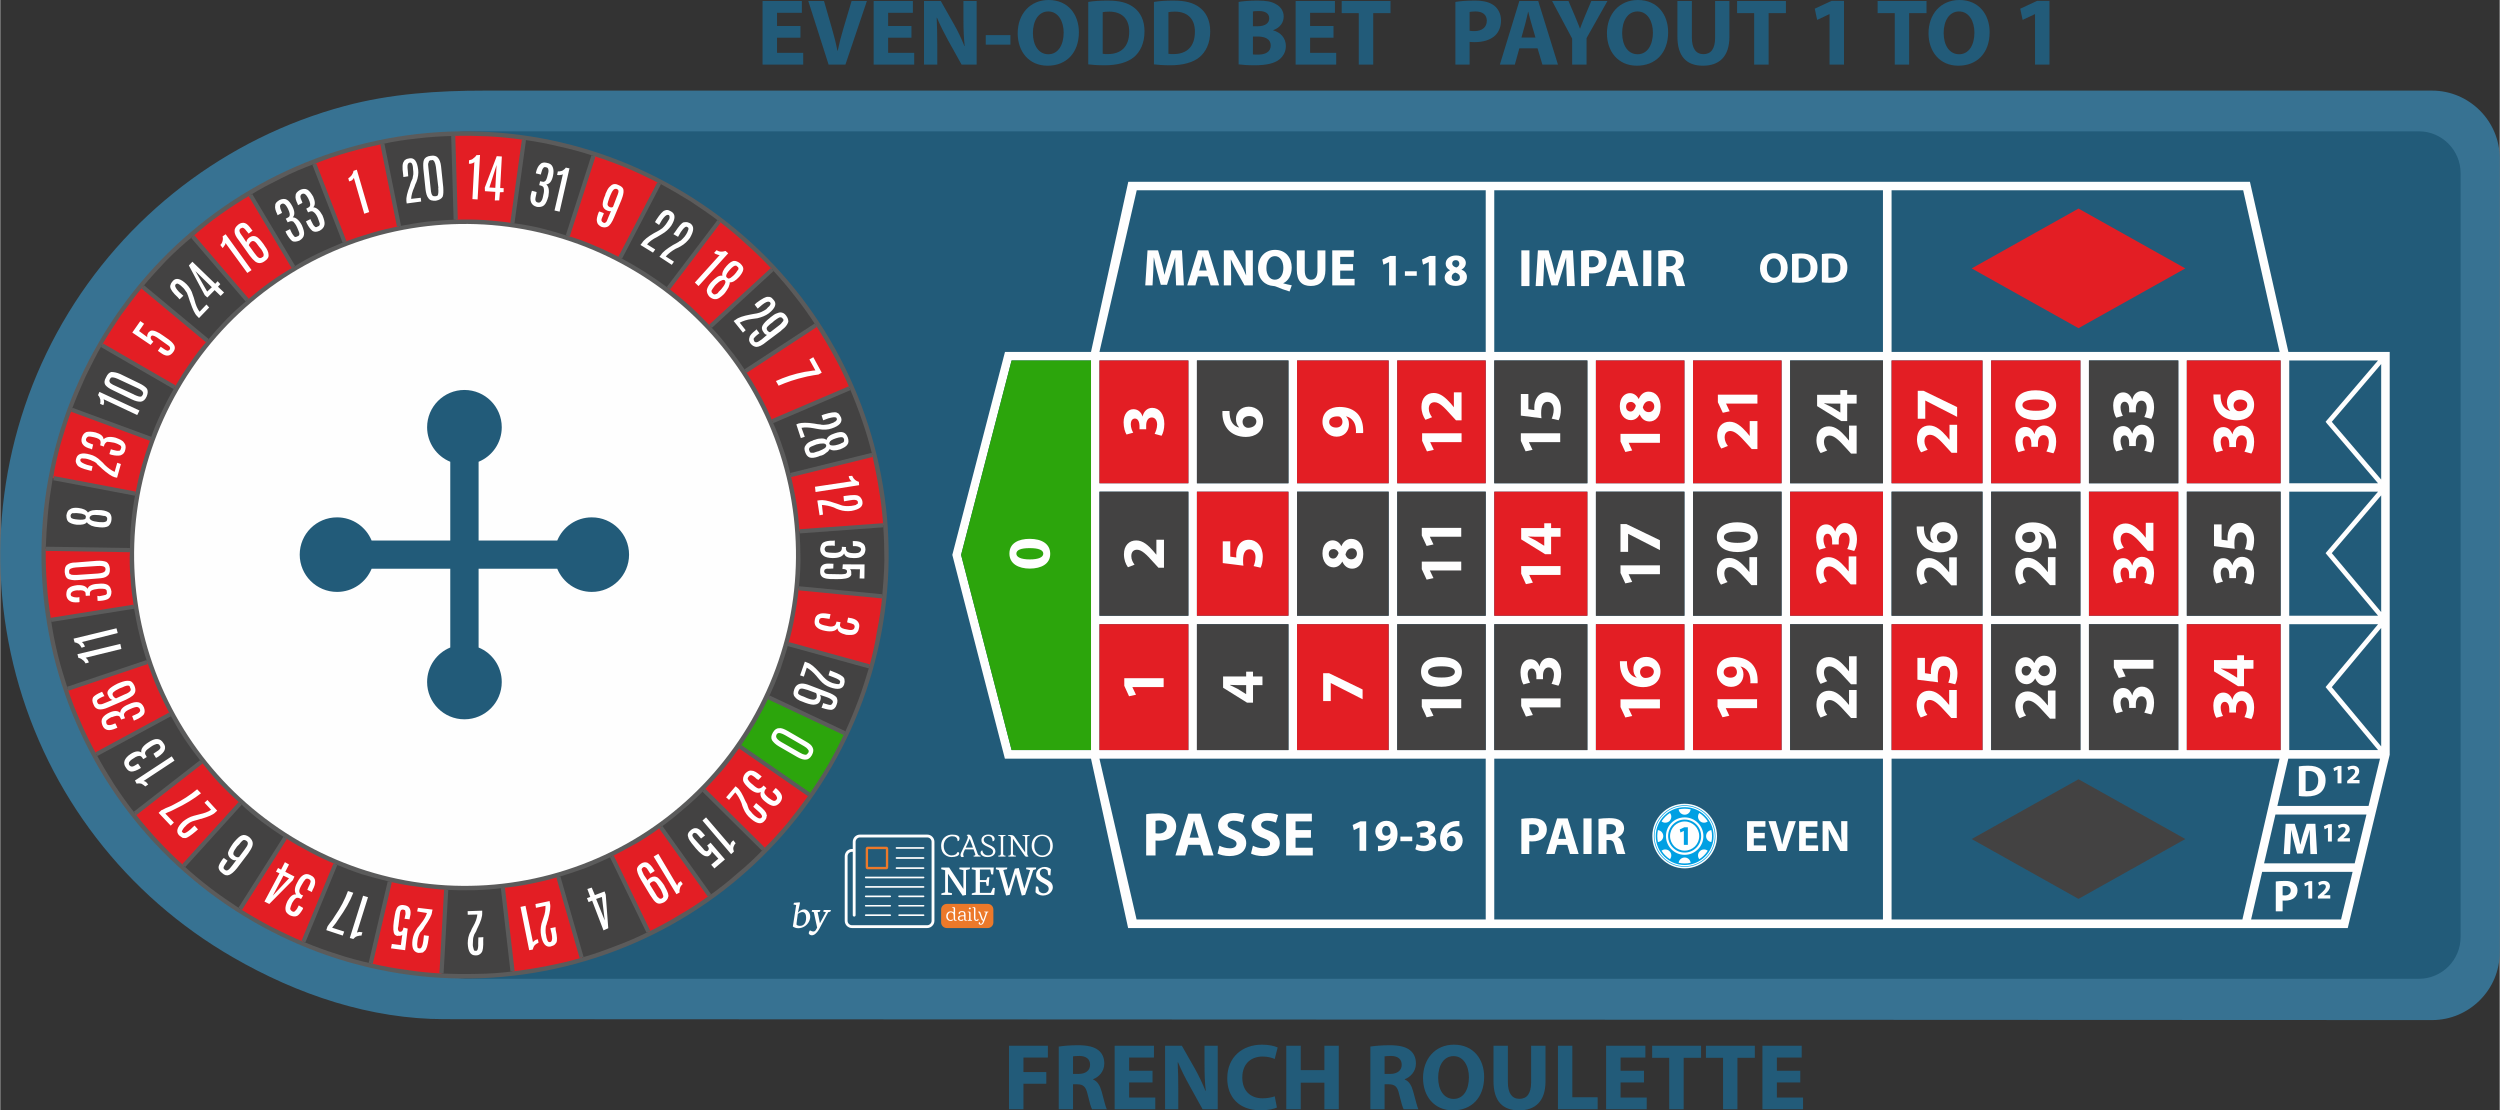 <?xml version="1.0" encoding="UTF-8"?>
<!DOCTYPE svg PUBLIC "-//W3C//DTD SVG 1.1//EN" "http://www.w3.org/Graphics/SVG/1.1/DTD/svg11.dtd">
<!-- Creator: CorelDRAW X7 -->
<svg xmlns="http://www.w3.org/2000/svg" xml:space="preserve" width="2990px" height="1328px" version="1.1" style="shape-rendering:geometricPrecision; text-rendering:geometricPrecision; image-rendering:optimizeQuality; fill-rule:evenodd; clip-rule:evenodd"
viewBox="0 0 29900 13283"
 xmlns:xlink="http://www.w3.org/1999/xlink">
 <rect x="0" y="0" width="29900" height="13283" fill="#333333" stroke="none"/>
 <defs>
  <style type="text/css">
   <![CDATA[
    .fil13 {fill:#FEFEFE}
    .fil9 {fill:#5B5B5B}
    .fil1 {fill:#377292}
    .fil2 {fill:#225B79}
    .fil14 {fill:#00A0E3}
    .fil6 {fill:#2CA50C}
    .fil3 {fill:#434242}
    .fil4 {fill:#E31E24}
    .fil16 {fill:#EC792A}
    .fil7 {fill:#FEFEFE;fill-rule:nonzero}
    .fil12 {fill:#5B5B5B;fill-rule:nonzero}
    .fil10 {fill:#434242;fill-rule:nonzero}
    .fil8 {fill:#225B79;fill-rule:nonzero}
    .fil0 {fill:#225B79;fill-rule:nonzero}
    .fil15 {fill:#00A0E3;fill-rule:nonzero}
    .fil5 {fill:#FEFEFE;fill-rule:nonzero}
    .fil11 {fill:white;fill-rule:nonzero}
   ]]>
  </style>
 </defs>
 <g id="Layer_x0020_1">
  <g id="_1050434576">
   <g>
    <polygon class="fil0" points="9572,311 9292,311 9292,153 9589,153 9589,12 9119,12 9119,773 9605,773 9605,632 9292,632 9292,451 9572,451 "/>
    <path id="1" class="fil0" d="M10110 773l257 -761 -183 0 -97 325c-26,87 -50,178 -69,269l-4 0c-18,-95 -41,-182 -67,-272l-93 -322 -188 0 243 761 201 0z"/>
    <polygon id="2" class="fil0" points="10900,311 10621,311 10621,153 10917,153 10917,12 10448,12 10448,773 10933,773 10933,632 10621,632 10621,451 10900,451 "/>
    <path id="3" class="fil0" d="M11209 773l0 -229c0,-124 -3,-231 -7,-332l3 -1c37,89 87,187 132,269l163 293 180 0 0 -761 -158 0 0 223c0,114 4,216 15,317l-3 0c-34,-86 -79,-181 -125,-261l-158 -279 -201 0 0 761 159 0z"/>
    <polygon id="4" class="fil0" points="11789,420 11789,534 12084,534 12084,420 "/>
    <path id="5" class="fil0" d="M12541 0c-224,0 -370,170 -370,398 0,217 132,388 358,388 222,0 374,-152 374,-401 0,-210 -128,-385 -362,-385zm-4 137c118,0 184,117 184,253 0,148 -67,259 -183,259 -115,0 -185,-105 -185,-254 0,-148 68,-258 184,-258z"/>
    <path id="6" class="fil0" d="M13015 770c43,5 106,11 196,11 149,0 271,-32 351,-98 73,-62 126,-163 126,-308 0,-135 -50,-228 -129,-287 -73,-55 -167,-81 -311,-81 -87,0 -169,5 -233,16l0 747zm173 -624c15,-4 40,-7 78,-7 148,0 240,83 239,241 0,182 -101,268 -257,267 -22,0 -45,0 -60,-4l0 -497z"/>
    <path id="7" class="fil0" d="M13801 770c43,5 106,11 195,11 149,0 271,-32 351,-98 73,-62 127,-163 127,-308 0,-135 -50,-228 -129,-287 -73,-55 -167,-81 -312,-81 -87,0 -169,5 -232,16l0 747zm173 -624c14,-4 39,-7 77,-7 148,0 241,83 240,241 0,182 -102,268 -258,267 -21,0 -45,0 -59,-4l0 -497z"/>
    <path id="8" class="fil0" d="M14814 770c39,5 102,11 187,11 151,0 243,-25 299,-69 47,-38 79,-92 79,-161 0,-98 -65,-164 -152,-188l0 -2c86,-31 126,-95 126,-162 0,-69 -39,-121 -92,-149 -55,-33 -119,-43 -224,-43 -86,0 -177,7 -223,16l0 747zm171 -633c14,-3 36,-5 73,-5 78,0 122,31 122,88 0,57 -48,94 -139,94l-56 0 0 -177zm0 300l58 0c86,0 155,30 155,107 0,80 -69,109 -147,109 -29,0 -49,0 -66,-2l0 -214z"/>
    <polygon id="9" class="fil0" points="15949,311 15669,311 15669,153 15966,153 15966,12 15496,12 15496,773 15981,773 15981,632 15669,632 15669,451 15949,451 "/>
    <polygon id="10" class="fil0" points="16251,773 16424,773 16424,157 16631,157 16631,12 16047,12 16047,157 16251,157 "/>
    <path id="11" class="fil0" d="M17407 773l170 0 0 -272c16,2 36,3 59,3 101,0 188,-24 247,-80 45,-43 70,-106 70,-180 0,-75 -33,-138 -81,-176 -51,-41 -127,-61 -233,-61 -105,0 -179,7 -232,16l0 750zm170 -630c13,-3 36,-6 71,-6 86,0 135,41 135,111 0,78 -57,124 -148,124 -25,0 -43,-1 -58,-4l0 -225z"/>
    <path id="12" class="fil0" d="M18390 578l58 195 186 0 -236 -761 -226 0 -233 761 179 0 54 -195 218 0zm-193 -129l45 -161c12,-44 24,-102 35,-147l2 0c11,45 25,102 39,147l47 161 -168 0z"/>
    <path id="13" class="fil0" d="M18976 773l0 -317 250 -444 -193 0 -77 183c-22,54 -40,98 -57,146l-2 0c-20,-50 -35,-90 -59,-146l-78 -183 -196 0 240 450 0 311 172 0z"/>
    <path id="14" class="fil0" d="M19591 0c-225,0 -371,170 -371,398 0,217 132,388 358,388 223,0 374,-152 374,-401 0,-210 -128,-385 -361,-385zm-5 137c119,0 184,117 184,253 0,148 -67,259 -183,259 -115,0 -185,-105 -185,-254 0,-148 68,-258 184,-258z"/>
    <path id="15" class="fil0" d="M20063 12l0 425c0,242 113,349 305,349 199,0 317,-112 317,-347l0 -427 -171 0 0 438c0,135 -50,198 -140,198 -88,0 -138,-67 -138,-198l0 -438 -173 0z"/>
    <polygon id="16" class="fil0" points="20981,773 21154,773 21154,157 21361,157 21361,12 20777,12 20777,157 20981,157 "/>
    <polygon id="17" class="fil0" points="22663,773 22835,773 22835,157 23043,157 23043,12 22458,12 22458,157 22663,157 "/>
    <path id="18" class="fil0" d="M23437 0c-225,0 -370,170 -370,398 0,217 132,388 357,388 223,0 374,-152 374,-401 0,-210 -128,-385 -361,-385zm-5 137c119,0 184,117 184,253 0,148 -66,259 -183,259 -115,0 -185,-105 -185,-254 0,-148 68,-258 184,-258z"/>
    <polygon id="19" class="fil0" points="21883,773 22056,773 22056,10 21908,10 21706,104 21735,238 21881,169 21883,169 "/>
    <polygon id="20" class="fil0" points="24341,773 24514,773 24514,10 24366,10 24164,104 24193,238 24339,169 24341,169 "/>
    <path class="fil1" d="M4121 1268c546,-147 1110,-184 1675,-184l23294 0c446,0 810,364 810,809l0 9501c0,445 -364,809 -810,809l-23775 -11c-884,0 -1752,-289 -2534,-741 -1281,-739 -2209,-1944 -2592,-3373 -381,-1427 -181,-2940 557,-4219 736,-1274 1950,-2209 3375,-2591z"/>
    <path class="fil2" d="M5562 1571l23371 0c275,0 499,225 499,500l0 9139c0,275 -224,499 -499,499l-23368 0c-275,0 -48,-224 -48,-499l0 -9139c0,-275 -230,-500 45,-500z"/>
    <polygon class="fil3" points="23583,10037 24861,9322 26139,10037 24861,10753 "/>
    <polygon class="fil4" points="23583,3211 24861,2495 26139,3211 24861,3926 "/>
    <path class="fil5" d="M17411 3112c31,0 43,22 43,43 0,22 -17,39 -36,45 -28,-8 -49,-23 -49,-48 0,-22 14,-40 42,-40l0 0zm1 251c-30,0 -50,-23 -49,-50 0,-25 16,-44 43,-52 32,9 55,27 55,58 0,25 -19,44 -49,44l0 0zm-2 57c81,0 135,-43 135,-107 0,-45 -30,-74 -65,-88l0 -1c35,-17 52,-47 52,-78 0,-42 -35,-90 -117,-90 -71,0 -124,39 -124,99 0,31 16,59 51,77l0 2c-39,17 -63,46 -63,88 0,48 41,98 131,98l0 0zm-321 -6l80 0 0 -352 -69 0 -93 43 13 62 68 -31 1 0 0 278zm-286 -169l0 54 142 0 0 -54 -142 0zm-189 169l80 0 0 -352 -69 0 -92 43 13 62 67 -31 1 0 0 278z"/>
    <path class="fil5" d="M16183 3160l-154 0 0 -87 163 0 0 -78 -258 0 0 419 267 0 0 -78 -172 0 0 -99 154 0 0 -77zm-673 -165l0 234c0,134 62,192 167,192 110,0 175,-61 175,-191l0 -235 -95 0 0 241c0,74 -27,110 -77,110 -47,0 -75,-37 -75,-110l0 -241 -95 0 0 0zm-263 351c-63,0 -102,-61 -101,-140 0,-79 37,-142 102,-142 64,0 101,63 101,140 0,82 -37,142 -102,142zm203 67c-33,-6 -68,-14 -101,-23l0 -3c56,-25 100,-92 100,-187 0,-114 -70,-211 -199,-211 -125,0 -204,94 -204,220 0,137 89,206 182,212 10,1 20,2 30,6 56,24 105,42 165,60l27 -74 0 0zm-726 1l0 -126c0,-68 -1,-127 -4,-182l2 -1c21,49 48,103 72,148l90 161 100 0 0 -419 -87 0 0 123c0,63 1,119 7,175l-1 0c-19,-47 -44,-100 -69,-144l-87 -154 -110 0 0 419 87 0 0 0zm-383 -178l25 -89c7,-24 13,-55 19,-81l1 0c7,26 13,56 21,81l26 89 -92 0 0 0zm106 71l32 107 102 0 -130 -419 -124 0 -128 419 98 0 30 -107 120 0zm-381 107l93 0 -23 -419 -124 0 -44 140c-14,47 -28,101 -40,150l-2 0c-9,-49 -22,-101 -35,-149l-41 -141 -126 0 -27 419 87 0 8 -158c3,-53 5,-117 7,-174l2 0c10,55 23,114 37,164l45 161 74 0 51 -163c16,-49 34,-108 47,-162l1 0c0,61 2,122 4,172l6 160 0 0z"/>
    <path class="fil5" d="M21869 3095c7,-2 18,-4 35,-4 68,0 110,39 109,110 0,83 -46,121 -117,121 -9,0 -20,0 -27,-1l0 -226zm-78 283c19,2 48,5 89,5 67,0 122,-14 158,-45 34,-27 58,-73 58,-139 0,-62 -23,-104 -58,-131 -34,-24 -77,-36 -142,-36 -39,0 -77,2 -105,7l0 339zm-278 -283c6,-2 17,-4 35,-4 67,0 109,39 108,110 0,83 -46,121 -116,121 -10,0 -21,0 -27,-1l0 -226zm-79 283c19,2 49,5 89,5 68,0 122,-14 159,-45 33,-27 57,-73 57,-139 0,-62 -22,-104 -58,-131 -33,-24 -76,-36 -141,-36 -40,0 -77,2 -106,7l0 339zm-217 -287c54,0 84,53 84,115 0,67 -30,117 -84,117 -52,0 -84,-47 -84,-115 0,-67 31,-117 84,-117zm2 -62c-102,0 -168,77 -168,181 0,97 60,175 162,175 101,0 169,-69 169,-182 0,-95 -57,-174 -163,-174z"/>
    <path class="fil5" d="M19930 3068c7,-2 20,-4 43,-4 45,0 71,20 71,59 0,38 -29,62 -77,62l-37 0 0 -117 0 0zm-96 354l96 0 0 -168 29 0c39,1 57,16 69,68 12,53 22,88 29,100l99 0c-8,-17 -22,-73 -35,-120 -11,-39 -27,-68 -56,-80l0 -2c36,-13 75,-51 75,-105 0,-39 -14,-69 -39,-89 -31,-24 -76,-34 -138,-34 -52,0 -97,4 -129,10l0 420 0 0zm-180 -427l0 427 97 0 0 -427 -97 0zm-301 246l25 -91c7,-25 14,-57 20,-82l1 0c6,25 14,57 22,82l26 91 -94 0 0 0zm108 72l33 109 103 0 -132 -427 -126 0 -131 427 101 0 30 -109 122 0zm-455 -244c7,-1 20,-4 40,-4 48,0 75,24 75,63 0,44 -32,70 -82,70 -15,0 -25,-1 -33,-3l0 -126zm-95 353l95 0 0 -152c9,0 20,1 33,1 57,0 105,-14 138,-44 25,-25 39,-60 39,-102 0,-41 -18,-77 -45,-98 -28,-23 -71,-35 -130,-35 -59,0 -100,4 -130,10l0 420 0 0zm-169 0l94 0 -23 -427 -125 0 -46 142c-14,48 -28,104 -41,153l-1 0c-9,-49 -23,-103 -36,-152l-42 -143 -128 0 -27 427 89 0 8 -162c3,-53 4,-119 7,-176l1 0c10,56 25,116 39,166l45 164 75 0 52 -166c16,-50 34,-110 48,-164l1 0c0,62 3,124 4,175l6 163 0 0zm-546 -427l0 427 97 0 0 -427 -97 0z"/>
    <path class="fil5" d="M17363 10123c-38,0 -56,-33 -57,-71 0,-10 1,-16 3,-20 9,-19 27,-32 49,-32 35,0 53,28 53,60 0,36 -19,63 -48,63l0 0zm92 -302c-7,-1 -17,-1 -33,0 -55,3 -100,20 -136,52 -37,35 -62,91 -62,157 0,84 47,154 140,154 76,0 130,-58 130,-128 0,-73 -50,-115 -109,-115 -33,0 -57,11 -75,29l-2 0c10,-41 42,-79 115,-85 14,-1 23,-2 32,-1l0 -63zm-527 338c20,13 59,25 104,25 90,0 145,-46 145,-109 0,-45 -35,-77 -77,-84l0 -2c44,-15 65,-45 65,-81 0,-49 -42,-89 -117,-89 -46,0 -88,14 -109,27l17 60c14,-9 44,-21 74,-21 34,0 52,15 52,37 0,29 -36,39 -63,40l-32 0 0 59 33 0c36,0 71,16 71,50 0,27 -22,47 -65,47 -33,0 -67,-13 -81,-21l-17 62 0 0zm-179 -151l0 55 142 0 0 -55 -142 0zm-169 -128c37,0 51,37 51,74 0,11 -2,16 -4,21 -8,12 -24,23 -47,23 -33,0 -49,-26 -49,-57 -1,-36 20,-61 49,-61l0 0zm-99 303c10,0 24,1 37,0 55,-3 101,-19 135,-50 38,-35 62,-89 62,-162 0,-82 -43,-152 -134,-152 -77,0 -132,58 -132,127 0,69 50,110 110,110 32,0 54,-9 70,-25l2 1c-7,26 -22,48 -45,64 -19,13 -44,21 -69,22 -16,1 -25,1 -36,0l0 65 0 0zm-221 -5l80 0 0 -353 -69 0 -93 44 14 62 67 -32 1 0 0 279z"/>
    <path class="fil5" d="M15679 9930l-184 0 0 -104 195 0 0 -92 -308 0 0 500 319 0 0 -93 -206 0 0 -119 184 0 0 -92zm-717 281c28,15 84,30 141,30 137,0 203,-71 203,-154 0,-71 -42,-117 -130,-150 -65,-24 -93,-38 -93,-70 0,-26 23,-49 73,-49 49,0 84,15 104,24l26 -91c-30,-14 -72,-25 -128,-25 -118,0 -190,65 -190,150 0,73 55,119 138,148 60,21 84,40 84,70 0,33 -28,54 -79,54 -49,0 -96,-15 -126,-31l-23 94 0 0zm-400 0c28,15 85,30 142,30 137,0 201,-71 201,-154 0,-71 -41,-117 -130,-150 -64,-24 -93,-38 -93,-70 0,-26 24,-49 73,-49 49,0 85,15 105,24l25 -91c-30,-14 -71,-25 -127,-25 -119,0 -190,65 -190,150 0,73 55,119 137,148 60,21 84,40 84,70 0,33 -28,54 -79,54 -48,0 -95,-15 -125,-31l-23 94 0 0zm-335 -190l30 -106c8,-29 15,-67 23,-97l1 0c8,30 16,67 25,97l32 106 -111 0 0 0zm127 85l39 128 121 0 -155 -500 -148 0 -153 500 117 0 36 -128 143 0zm-534 -286c8,-2 24,-5 47,-5 56,0 88,28 88,74 0,51 -38,82 -97,82 -17,0 -29,-1 -38,-3l0 -148 0 0zm-112 414l112 0 0 -179c10,1 24,2 39,2 66,0 124,-16 162,-52 30,-29 46,-70 46,-119 0,-49 -22,-91 -54,-116 -33,-26 -83,-40 -153,-40 -69,0 -117,4 -152,11l0 493 0 0z"/>
    <path class="fil5" d="M21874 10180l0 -108c0,-58 -1,-108 -2,-155l1 -1c18,42 41,88 62,126l76 138 85 0 0 -357 -74 0 0 104c0,54 1,102 6,149l-1 0c-16,-40 -37,-85 -59,-122l-73 -131 -95 0 0 357 74 0 0 0zm-144 -217l-131 0 0 -73 139 0 0 -67 -219 0 0 357 227 0 0 -67 -147 0 0 -84 131 0 0 -66zm-370 217l120 -357 -85 0 -46 153c-12,40 -23,83 -32,125l-2 0c-8,-44 -19,-85 -32,-127l-43 -151 -88 0 114 357 94 0 0 0zm-252 -217l-131 0 0 -73 139 0 0 -67 -220 0 0 357 227 0 0 -67 -146 0 0 -84 131 0 0 -66z"/>
    <path class="fil5" d="M19215 9862c7,-1 20,-3 43,-3 44,0 71,20 71,59 0,37 -29,62 -77,62l-37 0 0 -118 0 0zm-96 354l96 0 0 -167 29 0c39,0 57,15 69,68 12,52 22,87 29,99l99 0c-9,-16 -22,-72 -35,-120 -11,-39 -27,-67 -57,-80l0 -1c36,-13 76,-51 76,-105 0,-39 -15,-69 -40,-89 -30,-25 -75,-34 -137,-34 -52,0 -98,4 -129,9l0 420 0 0zm-180 -426l0 426 97 0 0 -426 -97 0zm-302 245l26 -91c7,-24 14,-56 20,-82l1 0c6,26 14,57 22,82l26 91 -95 0 0 0zm109 72l32 109 104 0 -132 -426 -126 0 -131 426 101 0 30 -109 122 0zm-455 -243c7,-2 20,-4 39,-4 49,0 76,23 76,62 0,44 -32,70 -83,70 -14,0 -24,-1 -32,-2l0 -126zm-95 352l95 0 0 -152c9,1 20,2 32,2 58,0 106,-14 139,-45 25,-24 39,-59 39,-101 0,-41 -18,-77 -45,-99 -28,-22 -71,-34 -130,-34 -59,0 -100,4 -130,9l0 420 0 0z"/>
    <path class="fil5" d="M28584 4210l0 4819c-167,692 -335,1382 -502,2073l-14590 0 -444 -2026 -1030 0c-210,-814 -421,-1626 -629,-2438 209,-810 419,-1619 630,-2428l1029 0 446 -2035 13418 0 460 2035 1212 0zm-102 145l-591 691 591 691 0 -1382zm-38 1426l-612 -716 -15 -19 15 -18 612 -716 -1062 0 0 1469 1062 0zm38 145l-591 691 591 705 0 -1396zm-37 1440l-613 -731 -15 -18 15 -18 612 -717 -1062 0 0 1484 1063 0zm37 146l-591 708 591 709 0 -1417zm-37 1461l-613 -735 -15 -19 15 -18 613 -734 -1063 0 0 1506 1063 0zm-1074 103l-131 565 1091 0 137 -565 -1097 0zm-154 668l-136 584 1084 0 141 -584 -1089 0zm-159 686l-132 569 1076 0 138 -569 -1082 0zm-236 569l444 -1923 -4641 0 0 1923 4197 0zm457 -2026l0 -1506 -1122 0 0 1506 1122 0zm0 -1607l0 -1484 -1122 0 0 1484 1122 0zm0 -1585l0 -1469 -1122 0 0 1469 1122 0zm-12 -1571l-436 -1934 -4206 0 0 1934 4642 0zm-3451 102l0 1469 1068 0 0 -1469 -1068 0zm0 1570l0 1484 1068 0 0 -1484 -1068 0zm0 1585l0 1506 1068 0 0 -1506 -1068 0zm-103 1506l0 -1506 -1088 0 0 1506 1088 0zm0 -1607l0 -1484 -1088 0 0 1484 1088 0zm0 -1585l0 -1469 -1088 0 0 1469 1088 0zm1273 -1469l0 1469 1069 0 0 -1469 -1069 0zm0 1570l0 1484 1069 0 0 -1484 -1069 0zm0 1585l0 1506 1069 0 0 -1506 -1069 0zm-5898 -3155l0 1469 1059 0 0 -1469 -1059 0zm0 1570l0 1484 1059 0 0 -1484 -1059 0zm0 1585l0 1506 1059 0 0 -1506 -1059 0zm-102 1506l0 -1506 -1114 0 0 1506 1114 0zm0 -1607l0 -1484 -1114 0 0 1484 1114 0zm0 -1585l0 -1469 -1114 0 0 1469 1114 0zm1264 -1469l0 1469 1059 0 0 -1469 -1059 0zm0 1570l0 1484 1059 0 0 -1484 -1059 0zm0 1585l0 1506 1059 0 0 -1506 -1059 0zm1161 -3155l0 1469 1111 0 0 -1469 -1111 0zm0 1570l0 1484 1111 0 0 -1484 -1111 0zm0 1585l0 1506 1111 0 0 -1506 -1111 0zm-5898 -3155l0 1469 1096 0 0 -1469 -1096 0zm0 1570l0 1484 1096 0 0 -1484 -1096 0zm0 1585l0 1506 1096 0 0 -1506 -1096 0zm-103 1506l0 -1506 -1095 0 0 1506 1095 0zm0 -1607l0 -1484 -1095 0 0 1484 1095 0zm0 -1585l0 -1469 -1095 0 0 1469 1095 0zm1301 -1469l0 1469 1059 0 0 -1469 -1059 0zm0 1570l0 1484 1059 0 0 -1484 -1059 0zm0 1585l0 1506 1059 0 0 -1506 -1059 0zm-2498 1506l0 -1506 -1064 0 0 1506 1064 0zm0 -1607l0 -1484 -1064 0 0 1484 1064 0zm0 -1585l0 -1469 -1064 0 0 1469 1064 0zm-1165 3192l0 -4661 -950 0 -604 2326 604 2335 950 0zm9474 103l-4650 0 0 1923 4650 0 0 -1923zm-4752 0l-4621 0 444 1923 4177 0 0 -1923zm-4621 -4866l4621 0 0 -1934 -4175 0 -446 1934zm4723 0l4650 0 0 -1934 -4650 0 0 1934z"/>
    <polygon class="fil4" points="13149,7467 13149,8973 14213,8973 14213,7467 "/>
    <polygon class="fil4" points="13149,4312 13149,5781 14213,5781 14213,4312 "/>
    <polygon class="fil4" points="15513,7467 15513,8973 16609,8973 16609,7467 "/>
    <polygon class="fil4" points="14315,5882 14315,7366 15410,7366 15410,5882 "/>
    <polygon class="fil4" points="15513,4312 15513,5781 16609,5781 16609,4312 "/>
    <polygon class="fil4" points="16711,4312 16711,5781 17770,5781 17770,4312 "/>
    <polygon class="fil4" points="17872,5882 17872,7366 18986,7366 18986,5882 "/>
    <polygon class="fil4" points="19088,4312 19088,5781 20147,5781 20147,4312 "/>
    <polygon class="fil4" points="20250,4312 20250,5781 21309,5781 21309,4312 "/>
    <polygon class="fil4" points="19088,7467 19088,8973 20147,8973 20147,7467 "/>
    <polygon class="fil4" points="20250,7467 20250,8973 21309,8973 21309,7467 "/>
    <polygon class="fil4" points="21411,5882 21411,7366 22522,7366 22522,5882 "/>
    <polygon class="fil4" points="22625,4312 22625,5781 23713,5781 23713,4312 "/>
    <polygon class="fil4" points="23816,4312 23816,5781 24884,5781 24884,4312 "/>
    <polygon class="fil4" points="24986,5882 24986,7366 26055,7366 26055,5882 "/>
    <polygon class="fil4" points="26157,4312 26157,5781 27279,5781 27279,4312 "/>
    <polygon class="fil4" points="22625,7467 22625,8973 23713,8973 23713,7467 "/>
    <polygon class="fil4" points="26157,7467 26157,8973 27279,8973 27279,7467 "/>
    <polygon class="fil3" points="14315,7467 14315,8973 15410,8973 15410,7467 "/>
    <polygon class="fil3" points="13149,5882 13149,7366 14213,7366 14213,5882 "/>
    <polygon class="fil3" points="14315,4312 14315,5781 15410,5781 15410,4312 "/>
    <polygon class="fil3" points="15513,5882 15513,7366 16609,7366 16609,5882 "/>
    <polygon class="fil3" points="16711,7467 16711,8973 17770,8973 17770,7467 "/>
    <polygon class="fil3" points="16711,5882 16711,7366 17770,7366 17770,5882 "/>
    <polygon class="fil3" points="17872,7467 17872,8973 18986,8973 18986,7467 "/>
    <polygon class="fil3" points="19088,5882 19088,7366 20147,7366 20147,5882 "/>
    <polygon class="fil3" points="20250,5882 20250,7366 21309,7366 21309,5882 "/>
    <polygon class="fil3" points="21411,4312 21411,5781 22522,5781 22522,4312 "/>
    <polygon class="fil3" points="21411,7467 21411,8973 22522,8973 22522,7467 "/>
    <polygon class="fil3" points="17872,4312 17872,5781 18986,5781 18986,4312 "/>
    <polygon class="fil3" points="22625,5882 22625,7366 23713,7366 23713,5882 "/>
    <polygon class="fil3" points="23816,7467 23816,8973 24884,8973 24884,7467 "/>
    <polygon class="fil3" points="23816,5882 23816,7366 24884,7366 24884,5882 "/>
    <polygon class="fil3" points="24986,7467 24986,8973 26055,8973 26055,7467 "/>
    <polygon class="fil3" points="24986,4312 24986,5781 26055,5781 26055,4312 "/>
    <polygon class="fil3" points="26157,5882 26157,7366 27279,7366 27279,5882 "/>
    <polygon class="fil5" points="13917,8219 13917,8113 13446,8113 13446,8204 13503,8329 13586,8311 13543,8220 13543,8219 "/>
    <path class="fil5" d="M13921 6457l-91 0 0 178 -1 0 -37 -44c-60,-68 -123,-126 -203,-126 -85,0 -147,60 -147,166 0,65 21,119 48,155l79 -31c-19,-25 -39,-60 -39,-102 0,-54 30,-77 69,-77 55,2 108,51 200,155l56 61 66 0 0 -335 0 0z"/>
    <path class="fil5" d="M13892 5213c17,-28 33,-79 33,-141 0,-119 -60,-193 -145,-193 -61,0 -104,47 -114,103l-1 0c-20,-58 -60,-87 -110,-87 -65,0 -117,57 -117,157 0,62 17,118 35,146l80 -22c-12,-20 -29,-60 -29,-99 0,-47 21,-70 50,-70 39,0 53,47 54,84l0 44 80 0 0 -46c0,-48 20,-95 67,-95 35,0 64,29 64,86 0,46 -20,91 -30,110l83 23 0 0z"/>
    <path class="fil5" d="M15099 8092l-113 0 0 -57 -82 0 0 57 -276 0 0 135 287 179 71 0 0 -210 113 0 0 -104 0 0zm-195 211l-2 0 -103 -64c-30,-16 -57,-28 -88,-43l0 -3c31,2 60,3 88,3l105 0 0 107 0 0z"/>
    <path class="fil5" d="M14624 6476l0 260 247 31c-3,-19 -4,-37 -4,-63 0,-95 29,-133 78,-133 50,0 71,48 71,94 0,43 -13,86 -23,107l84 19c13,-26 26,-73 26,-131 0,-127 -77,-203 -165,-203 -55,0 -94,22 -119,58 -24,33 -34,79 -34,124 0,11 0,20 1,30l-72 -10 0 -183 -91 0 1 0z"/>
    <path class="fil5" d="M14620 4917c-1,11 -1,24 0,44 5,74 28,135 71,183 47,50 120,83 210,83 112,0 206,-61 206,-188 0,-101 -77,-174 -171,-174 -97,0 -154,68 -154,146 0,44 14,77 37,101l0 2c-54,-13 -104,-56 -112,-154 -2,-17 -2,-30 -2,-43l-85 0 0 0zm406 124c0,50 -46,75 -96,77 -13,0 -21,-2 -27,-5 -24,-10 -42,-36 -42,-66 0,-47 37,-70 81,-70 48,0 84,25 84,64l0 0z"/>
    <polygon class="fil5" points="15825,8387 15916,8387 15916,8171 15917,8171 16297,8365 16297,8248 15895,8053 15825,8053 "/>
    <path class="fil5" d="M16305 6627c0,-109 -57,-181 -144,-181 -60,0 -99,41 -117,87l-2 0c-23,-48 -64,-69 -104,-69 -57,0 -121,46 -121,156 0,95 53,167 132,167 42,0 81,-23 104,-68l2 0c23,51 62,84 118,84 65,0 132,-55 132,-176l0 0zm-76 -4c0,41 -33,68 -67,68 -34,0 -60,-22 -70,-59 12,-43 36,-73 77,-73 34,0 60,25 60,64l0 0zm-337 2c0,-40 29,-57 57,-57 30,0 53,23 61,48 -12,37 -32,66 -64,66 -30,0 -54,-19 -54,-57l0 0z"/>
    <path class="fil5" d="M16303 5181c1,-12 2,-31 0,-50 -3,-74 -25,-135 -65,-180 -48,-52 -120,-83 -217,-83 -111,0 -204,58 -204,178 0,105 78,178 169,178 92,0 148,-67 148,-147 0,-43 -12,-73 -34,-94l1 -2c35,8 66,29 86,59 18,25 28,59 30,93 2,22 2,34 0,48l86 0 0 0zm-406 -132c0,-50 50,-68 99,-68 15,0 22,2 29,5 17,11 31,31 31,61 0,45 -35,68 -76,68 -49,0 -83,-28 -83,-66z"/>
    <polygon class="fil5" points="17477,8472 17477,8364 17005,8364 17005,8455 17063,8581 17145,8563 17102,8473 17102,8472 "/>
    <path id="_1" class="fil5" d="M16996 8036c0,122 109,180 245,180 133,-1 244,-54 244,-177 0,-120 -101,-179 -246,-179 -130,0 -243,50 -243,176zm84 1c0,-44 55,-66 160,-66 107,0 161,23 161,65 0,44 -52,70 -160,69 -110,1 -161,-26 -161,-68z"/>
    <polygon class="fil5" points="17477,6824 17477,6718 17005,6718 17005,6809 17063,6934 17145,6916 17102,6826 17102,6824 "/>
    <polygon id="_1_0" class="fil5" points="17477,6421 17477,6315 17005,6315 17005,6406 17063,6531 17145,6513 17102,6423 17102,6421 "/>
    <polygon class="fil5" points="17481,5289 17481,5183 17009,5183 17009,5274 17067,5400 17149,5381 17106,5291 17106,5289 "/>
    <path id="_1_1" class="fil5" d="M17481 4693l-92 0 0 178 -1 0 -36 -44c-61,-68 -124,-126 -204,-126 -85,0 -147,60 -147,166 0,65 22,119 48,155l79 -31c-19,-25 -39,-60 -39,-102 0,-54 30,-77 69,-77 56,1 108,51 200,155l56 61 67 0 0 -335 0 0z"/>
    <polygon class="fil5" points="18665,8462 18665,8355 18194,8355 18194,8446 18251,8572 18334,8554 18291,8463 18291,8462 "/>
    <path id="_1_2" class="fil5" d="M18640 8203c17,-28 33,-79 33,-141 0,-119 -61,-193 -145,-193 -61,0 -104,46 -114,103l-1 0c-20,-58 -60,-86 -110,-86 -65,0 -117,55 -117,156 0,62 17,118 35,146l80 -22c-12,-20 -29,-60 -29,-100 0,-46 21,-69 49,-69 40,0 54,47 55,85l0 43 79 0 0 -45c0,-50 21,-96 68,-96 35,0 63,29 63,87 0,45 -19,90 -29,109l83 23 0 0z"/>
    <polygon class="fil5" points="18665,6878 18665,6772 18194,6772 18194,6863 18251,6988 18334,6970 18291,6880 18291,6878 "/>
    <path id="_1_3" class="fil5" d="M18665 6317l-113 0 0 -57 -82 0 0 57 -276 0 0 135 287 178 71 0 0 -209 113 0 0 -104 0 0zm-195 211l-2 0 -103 -64c-30,-16 -57,-28 -88,-44l0 -2c31,2 60,3 88,3l105 0 0 107 0 0z"/>
    <polygon class="fil5" points="18661,5289 18661,5183 18190,5183 18190,5274 18247,5399 18330,5381 18287,5291 18287,5289 "/>
    <path id="_1_4" class="fil5" d="M18190 4713l0 259 247 31c-3,-19 -4,-37 -4,-63 0,-95 29,-133 78,-133 50,0 72,48 72,94 0,43 -14,86 -24,107l83 19c14,-26 27,-73 27,-132 0,-126 -77,-202 -166,-202 -54,0 -93,23 -117,58 -25,33 -35,79 -35,124 0,11 0,20 1,31l-72 -11 0 -182 -90 0 0 0z"/>
    <polygon class="fil5" points="19854,8474 19854,8366 19382,8366 19382,8458 19440,8583 19522,8565 19479,8475 19479,8474 "/>
    <path id="_1_5" class="fil5" d="M19375 7910c0,11 0,24 1,44 4,74 27,135 69,182 47,51 121,84 210,84 113,0 206,-62 206,-188 0,-102 -76,-174 -170,-174 -98,0 -155,67 -155,146 0,44 14,78 39,101l0 2c-56,-12 -106,-57 -114,-154 -1,-18 -2,-31 -1,-43l-85 0 0 0zm406 124c0,50 -46,74 -96,76 -13,0 -22,-1 -28,-4 -23,-11 -41,-35 -41,-66 0,-47 37,-70 80,-70 48,0 85,25 85,64l0 0z"/>
    <polygon class="fil5" points="19854,6869 19854,6763 19382,6763 19382,6854 19440,6979 19522,6961 19480,6871 19480,6869 "/>
    <polygon id="_1_6" class="fil5" points="19382,6602 19473,6602 19473,6386 19474,6386 19854,6581 19854,6463 19452,6269 19382,6269 "/>
    <polygon class="fil5" points="19854,5297 19854,5190 19382,5190 19382,5281 19440,5407 19522,5389 19480,5298 19480,5297 "/>
    <path id="_1_7" class="fil5" d="M19862 4867c0,-109 -57,-182 -144,-182 -60,0 -99,42 -117,87l-2 0c-23,-46 -64,-69 -104,-69 -57,0 -121,47 -121,157 0,95 53,166 132,166 42,0 81,-22 104,-68l2 0c23,52 62,84 118,84 65,0 132,-55 132,-175l0 0zm-76 -4c0,42 -33,68 -67,67 -34,0 -60,-21 -70,-58 12,-43 36,-74 77,-74 34,0 60,26 60,65l0 0zm-337 2c0,-41 29,-57 57,-57 30,0 53,22 60,47 -11,38 -31,68 -63,68 -30,0 -54,-21 -54,-58l0 0z"/>
    <polygon class="fil5" points="21016,8471 21016,8364 20543,8364 20543,8455 20602,8580 20684,8562 20642,8473 20642,8471 "/>
    <path id="_1_8" class="fil5" d="M21022 8174c1,-13 2,-31 0,-50 -3,-74 -25,-136 -66,-180 -48,-52 -119,-84 -218,-84 -110,0 -203,58 -203,179 0,104 78,178 170,178 92,0 148,-67 148,-148 0,-42 -13,-73 -34,-94l1 -2c35,9 65,29 86,59 18,26 27,61 29,94 2,22 2,34 0,48l87 0 0 0zm-406 -132c0,-50 49,-69 99,-69 14,0 21,2 28,6 17,10 32,31 32,61 0,45 -36,67 -76,67 -50,1 -83,-27 -83,-65z"/>
    <path class="fil5" d="M21016 6665l-92 0 0 178 -1 0 -36 -43c-61,-68 -124,-126 -204,-126 -85,0 -148,59 -148,165 0,65 22,120 49,155l79 -31c-19,-24 -39,-60 -39,-101 0,-54 31,-78 69,-78 55,2 108,52 200,155l55 61 68 0 0 -335 0 0z"/>
    <path id="_1_9" class="fil5" d="M20535 6424c0,122 109,180 246,180 132,0 243,-54 243,-176 0,-120 -101,-180 -246,-180 -130,0 -243,50 -243,176zm84 2c0,-45 55,-67 160,-67 107,0 160,23 160,66 0,42 -51,69 -158,69 -111,0 -162,-28 -162,-68z"/>
    <path class="fil5" d="M21020 5037l-92 0 0 178 -1 0 -36 -44c-61,-68 -124,-126 -204,-126 -85,0 -148,60 -148,166 0,64 23,120 49,155l79 -31c-19,-25 -39,-61 -39,-102 0,-54 30,-77 69,-77 55,2 108,51 200,155l55 61 68 0 0 -335 0 0z"/>
    <polygon class="fil6" points="13048,8973 13048,4312 12098,4312 11494,6638 12098,8973 "/>
    <polygon id="_1_10" class="fil5" points="21020,4828 21020,4721 20547,4721 20547,4812 20606,4938 20688,4920 20645,4829 20645,4828 "/>
    <path class="fil5" d="M22207 8254l-91 0 0 178 -2 0 -36 -43c-61,-68 -123,-126 -203,-126 -85,0 -149,59 -149,166 0,64 23,119 50,155l79 -32c-19,-24 -39,-60 -39,-101 0,-54 30,-77 68,-77 55,1 109,51 201,155l55 60 67 0 0 -335 0 0z"/>
    <path id="_1_11" class="fil5" d="M22207 7851l-91 0 0 178 -2 0 -36 -43c-61,-68 -123,-126 -203,-126 -85,0 -149,59 -149,166 0,64 23,119 50,155l79 -32c-19,-24 -39,-60 -39,-101 0,-54 30,-77 68,-77 55,1 109,51 201,155l55 60 67 0 0 -335 0 0z"/>
    <path class="fil5" d="M22203 6656l-91 0 0 178 -2 0 -36 -43c-60,-68 -123,-126 -203,-126 -85,0 -148,59 -148,165 0,65 21,120 49,155l79 -31c-19,-24 -39,-60 -39,-101 0,-54 30,-78 68,-78 55,2 109,52 201,155l55 61 67 0 0 -335 0 0z"/>
    <path id="_1_12" class="fil5" d="M22178 6591c17,-28 33,-79 33,-141 0,-119 -61,-193 -145,-193 -61,0 -104,47 -114,103l-1 0c-22,-58 -61,-87 -110,-87 -65,0 -118,57 -118,157 0,62 17,118 36,146l79 -22c-11,-19 -28,-60 -28,-99 0,-46 21,-70 49,-70 40,0 54,47 55,84l0 44 79 0 0 -46c0,-48 21,-95 68,-95 35,0 62,29 62,86 0,46 -18,91 -29,110l84 23 0 0z"/>
    <path class="fil5" d="M22207 5091l-91 0 0 178 -2 0 -36 -43c-61,-68 -123,-126 -203,-126 -85,0 -149,59 -149,165 0,65 23,120 50,155l79 -31c-19,-24 -39,-60 -39,-101 0,-55 30,-78 68,-78 55,2 109,52 201,155l55 61 67 0 0 -335 0 0z"/>
    <path id="_1_13" class="fil5" d="M22207 4723l-113 0 0 -57 -82 0 0 57 -278 0 0 135 289 179 71 0 0 -209 113 0 0 -105 0 0zm-195 211l-2 0 -103 -64c-30,-16 -57,-28 -88,-43l0 -3c31,2 59,4 88,4l105 0 0 106 0 0z"/>
    <path class="fil5" d="M23405 8254l-91 0 0 178 -2 0 -36 -43c-60,-68 -123,-126 -203,-126 -85,0 -148,59 -148,165 0,65 22,120 49,155l79 -31c-19,-24 -39,-60 -39,-101 0,-55 30,-78 68,-78 56,2 109,52 201,155l56 61 66 0 0 -335 0 0z"/>
    <path id="_1_14" class="fil5" d="M22934 7870l0 261 247 31c-3,-19 -4,-38 -4,-64 0,-94 29,-133 78,-133 50,0 71,49 71,94 0,44 -13,86 -23,107l83 20c14,-26 27,-74 27,-132 0,-126 -77,-202 -166,-202 -54,0 -93,22 -118,58 -24,33 -34,78 -34,123 0,12 0,20 1,31l-72 -11 0 -183 -91 0 1 0z"/>
    <path class="fil5" d="M23405 6667l-91 0 0 178 -2 0 -36 -43c-60,-68 -123,-126 -203,-126 -85,0 -148,59 -148,166 0,64 22,119 49,154l79 -31c-19,-24 -39,-60 -39,-101 0,-54 30,-77 68,-77 56,1 109,51 201,155l56 60 66 0 0 -335 0 0z"/>
    <path id="_1_15" class="fil5" d="M22926 6298c-1,11 -1,24 1,44 3,74 28,135 70,183 47,50 121,83 210,83 112,0 206,-62 206,-188 0,-101 -76,-174 -171,-174 -97,0 -154,68 -154,146 0,44 14,77 38,101l0 2c-55,-13 -105,-56 -113,-154 -1,-17 -2,-30 -1,-43l-86 0 0 0zm406 124c0,50 -46,75 -95,77 -13,0 -22,-2 -28,-5 -24,-11 -42,-36 -42,-66 0,-47 38,-70 81,-70 48,0 84,25 84,64l0 0z"/>
    <path class="fil5" d="M23409 5082l-91 0 0 178 -2 0 -36 -44c-60,-67 -123,-126 -203,-126 -85,0 -148,60 -148,166 0,65 22,120 49,155l79 -31c-19,-25 -39,-60 -39,-101 0,-55 30,-78 68,-78 56,2 109,52 201,155l56 61 66 0 0 -335 0 0z"/>
    <polygon id="_1_16" class="fil5" points="22938,5009 23028,5009 23028,4792 23029,4792 23409,4987 23409,4870 23007,4675 22938,4675 "/>
    <path class="fil5" d="M24586 8261l-91 0 0 178 -2 0 -36 -43c-60,-68 -123,-125 -203,-125 -85,0 -149,59 -149,165 0,64 23,119 50,155l79 -31c-19,-25 -39,-60 -39,-102 0,-54 30,-77 68,-77 55,1 109,51 201,155l56 61 66 0 0 -336 0 0z"/>
    <path id="_1_17" class="fil5" d="M24594 8026c0,-109 -57,-182 -143,-182 -61,0 -100,41 -117,87l-3 0c-24,-46 -63,-69 -104,-69 -57,0 -122,47 -122,156 0,95 54,167 134,167 41,0 79,-23 103,-68l2 0c23,51 62,84 118,84 65,0 132,-55 132,-175l0 0zm-76 -5c0,41 -33,68 -67,68 -34,0 -60,-22 -70,-58 12,-44 36,-74 78,-74 33,0 59,25 59,64l0 0zm-337 2c0,-40 29,-57 58,-57 29,0 52,23 60,48 -12,38 -32,68 -64,68 -30,0 -54,-21 -54,-59l0 0z"/>
    <path class="fil5" d="M24586 6665l-91 0 0 178 -2 0 -36 -44c-60,-68 -123,-126 -203,-126 -85,0 -149,60 -149,166 0,65 23,120 50,155l79 -31c-19,-25 -39,-60 -39,-102 0,-54 30,-77 68,-77 55,2 109,51 201,155l56 61 66 0 0 -335 0 0z"/>
    <path id="_1_18" class="fil5" d="M24593 6562c0,-12 1,-31 0,-50 -3,-74 -26,-135 -66,-180 -48,-52 -120,-83 -218,-83 -110,0 -204,58 -204,178 0,105 79,178 171,178 92,0 147,-67 147,-147 0,-43 -12,-73 -34,-94l1 -2c35,8 66,28 87,59 17,25 26,59 29,93 1,22 1,34 0,48l87 0 0 0zm-406 -132c0,-50 49,-68 99,-68 13,0 21,2 27,5 18,10 32,31 32,61 0,45 -35,68 -76,68 -49,0 -82,-28 -82,-66z"/>
    <path class="fil5" d="M24561 5423c17,-27 33,-78 33,-140 0,-119 -61,-193 -145,-193 -61,0 -104,46 -114,103l-1 0c-22,-58 -61,-86 -110,-86 -65,0 -119,55 -119,156 0,61 19,118 37,146l79 -22c-11,-20 -28,-60 -28,-100 0,-46 21,-69 49,-69 40,0 54,47 55,85l0 42 79 0 0 -44c0,-50 21,-96 67,-96 36,0 63,29 63,86 0,46 -18,90 -29,110l84 22 0 0z"/>
    <path id="_1_19" class="fil5" d="M24105 4844c0,123 109,181 246,181 133,-1 243,-55 243,-177 0,-120 -101,-179 -246,-179 -130,0 -243,50 -243,175zm85 2c0,-44 54,-67 160,-67 106,0 160,24 160,66 0,43 -51,70 -159,69 -110,1 -161,-28 -161,-68z"/>
    <path class="fil5" d="M25732 8547c17,-27 33,-78 33,-140 0,-119 -61,-193 -145,-193 -61,0 -104,45 -114,103l-3 0c-20,-59 -59,-87 -109,-87 -64,0 -118,56 -118,157 0,60 18,118 37,146l79 -22c-11,-20 -28,-61 -28,-100 0,-46 21,-69 49,-69 40,0 54,47 54,84l0 43 80 0 0 -45c0,-49 21,-95 67,-95 36,0 63,29 63,86 0,45 -19,90 -29,110l84 22 0 0z"/>
    <polygon id="_1_20" class="fil5" points="25757,8000 25757,7894 25284,7894 25284,7985 25343,8110 25425,8092 25383,8002 25383,8000 "/>
    <path class="fil5" d="M25732 6995c17,-28 33,-79 33,-141 0,-119 -61,-193 -145,-193 -61,0 -104,47 -114,103l-3 0c-20,-58 -59,-87 -109,-87 -64,0 -118,57 -118,157 0,62 18,118 37,146l79 -22c-11,-20 -28,-60 -28,-99 0,-47 21,-70 49,-70 40,0 54,47 54,84l0 44 80 0 0 -46c0,-49 21,-95 67,-95 36,0 63,29 63,86 0,46 -19,91 -29,110l84 23 0 0z"/>
    <path id="_1_21" class="fil5" d="M25757 6254l-91 0 0 178 -2 0 -36 -44c-61,-68 -125,-126 -203,-126 -86,0 -149,60 -149,166 0,65 22,120 50,155l78 -31c-18,-25 -39,-60 -39,-102 0,-54 31,-77 69,-77 55,2 109,51 200,155l55 61 68 0 0 -335 0 0z"/>
    <path class="fil5" d="M25732 5414c17,-27 33,-78 33,-140 0,-119 -61,-193 -145,-193 -61,0 -104,46 -114,103l-3 0c-20,-58 -59,-87 -109,-87 -64,0 -118,56 -118,157 0,61 18,118 37,146l79 -22c-11,-20 -28,-60 -28,-100 0,-46 21,-69 49,-69 40,0 54,47 54,84l0 43 80 0 0 -45c0,-49 21,-95 67,-95 36,0 63,29 63,86 0,46 -19,90 -29,110l84 22 0 0z"/>
    <path id="_1_22" class="fil5" d="M25732 5011c17,-27 33,-78 33,-140 0,-119 -61,-193 -145,-193 -61,0 -104,46 -114,103l-3 0c-20,-58 -59,-87 -109,-87 -64,0 -118,56 -118,157 0,61 18,118 37,146l79 -23c-11,-19 -28,-59 -28,-99 0,-46 21,-69 49,-69 40,0 54,47 54,84l0 43 80 0 0 -45c0,-49 21,-95 67,-95 36,0 63,29 63,86 0,46 -19,90 -29,110l84 22 0 0z"/>
    <path class="fil5" d="M26929 8602c18,-28 33,-79 33,-141 0,-119 -60,-192 -144,-192 -62,0 -104,45 -115,102l-1 0c-21,-58 -60,-86 -110,-86 -64,0 -118,55 -118,156 0,62 17,118 36,146l80 -22c-12,-20 -28,-60 -28,-99 0,-47 21,-70 49,-70 39,0 53,47 54,85l0 43 80 0 0 -45c0,-50 21,-96 67,-96 35,0 63,29 63,87 0,45 -19,90 -29,109l83 23 0 0z"/>
    <path id="_1_23" class="fil5" d="M26954 7896l-113 0 0 -57 -82 0 0 57 -277 0 0 135 288 178 71 0 0 -209 113 0 0 -104 0 0zm-195 211l-1 0 -104 -64c-30,-16 -57,-28 -87,-43l0 -3c30,2 59,3 87,3l105 0 0 107 0 0z"/>
    <path class="fil5" d="M26929 6994c18,-27 33,-78 33,-140 0,-119 -60,-193 -144,-193 -62,0 -104,46 -115,102l-1 0c-21,-57 -60,-86 -110,-86 -64,0 -118,56 -118,157 0,61 17,118 36,146l80 -23c-12,-19 -28,-60 -28,-99 0,-46 21,-69 49,-69 39,0 53,47 54,84l0 43 80 0 0 -46c0,-48 21,-94 67,-94 35,0 63,29 63,86 0,46 -19,90 -29,110l83 22 0 0z"/>
    <path id="_1_24" class="fil5" d="M26482 6273l0 260 248 32c-3,-20 -4,-38 -4,-64 0,-95 29,-133 78,-133 50,0 71,48 71,94 0,43 -13,86 -23,107l84 19c13,-26 26,-73 26,-131 0,-127 -78,-203 -165,-203 -55,0 -94,22 -119,58 -24,33 -34,79 -34,124 0,11 0,20 1,30l-72 -10 0 -183 -91 0 0 0z"/>
    <path class="fil5" d="M26929 5426c18,-28 33,-79 33,-141 0,-119 -60,-193 -144,-193 -62,0 -104,46 -115,103l-1 0c-21,-58 -60,-86 -110,-86 -64,0 -118,55 -118,156 0,62 17,118 36,146l80 -22c-12,-20 -28,-60 -28,-100 0,-46 21,-69 49,-69 39,0 53,47 54,85l0 43 80 0 0 -45c0,-50 21,-96 67,-96 35,0 63,29 63,86 0,46 -19,91 -29,110l83 23 0 0z"/>
    <path id="_1_25" class="fil5" d="M26475 4719c0,11 0,24 1,44 4,74 28,134 70,182 47,51 121,83 210,83 112,0 206,-61 206,-187 0,-102 -77,-175 -170,-175 -98,0 -155,68 -155,147 0,44 14,76 38,100l0 3c-55,-14 -105,-57 -113,-155 -1,-17 -2,-30 -1,-42l-86 0zm405 123c0,50 -44,75 -94,77 -13,0 -22,-1 -28,-4 -23,-12 -42,-37 -42,-66 0,-47 38,-70 81,-70 48,0 83,24 83,63l0 0z"/>
    <path class="fil5" d="M12072 6622c0,122 108,180 245,180 134,-1 243,-54 243,-176 0,-120 -100,-180 -246,-180 -130,0 -242,50 -242,176zm83 1c0,-44 55,-66 160,-66 107,0 162,23 162,66 0,42 -53,69 -160,69 -110,0 -162,-28 -162,-69z"/>
    <path class="fil5" d="M27221 10902l82 0 0 -129c7,1 17,1 27,1 48,0 90,-11 117,-38 22,-20 34,-51 34,-86 0,-35 -16,-65 -39,-83 -24,-20 -60,-29 -110,-29 -50,0 -86,3 -111,7l0 357zm82 -300c6,-1 17,-3 33,-3 41,0 64,20 64,53 0,37 -27,60 -70,60 -12,0 -20,-1 -27,-2l0 -108 0 0z"/>
    <path class="fil5" d="M27636 10217l79 0 -20 -362 -106 0 -39 120c-12,40 -24,88 -34,130l-2 0c-8,-43 -19,-87 -30,-129l-36 -121 -109 0 -23 362 76 0 7 -138c2,-45 4,-100 6,-150l1 0c9,48 21,99 33,141l38 141 64 0 44 -142c14,-42 29,-93 41,-140l1 0c0,53 2,106 3,149l6 139 0 0z"/>
    <path class="fil5" d="M27497 9522c20,3 50,6 92,6 71,0 129,-15 167,-47 35,-29 61,-77 61,-147 0,-63 -25,-107 -62,-135 -35,-26 -79,-39 -149,-39 -41,0 -80,3 -109,8l0 354 0 0zm81 -296c7,-2 19,-3 38,-3 70,0 114,39 113,114 0,87 -48,128 -123,127 -10,0 -21,0 -28,-2l0 -236 0 0z"/>
    <path class="fil7" d="M27960 9371l47 0 0 -208 -41 0 -55 26 8 36 40 -19 1 0 0 165zm263 0l0 -40 -79 0 0 -1 19 -16c31,-26 56,-54 56,-89 0,-38 -26,-65 -73,-65 -28,0 -53,9 -68,21l13 35c11,-8 27,-17 45,-17 24,0 34,13 34,30 0,24 -23,48 -68,88l-27 25 0 29 148 0z"/>
    <path class="fil7" d="M27845 10067l47 0 0 -208 -40 0 -55 25 8 37 40 -19 0 0 0 165zm263 0l0 -40 -78 0 0 -1 19 -16c30,-27 56,-55 56,-90 0,-37 -26,-65 -73,-65 -28,0 -53,10 -68,21l13 35c11,-8 27,-17 45,-17 24,0 34,13 34,30 -1,25 -23,48 -68,89l-27 24 0 30 147 0z"/>
    <path class="fil7" d="M27610 10749l47 0 0 -208 -40 0 -55 26 8 36 39 -19 1 0 0 165zm263 0l0 -40 -79 0 0 0 20 -16c30,-27 55,-55 55,-90 0,-38 -26,-65 -73,-65 -28,0 -52,9 -68,21l14 35c11,-8 26,-17 44,-17 24,0 34,13 34,30 0,24 -22,48 -68,88l-27 25 0 29 148 0z"/>
    <path class="fil8" d="M12067 13270l173 0 0 -306 273 0 0 -139 -273 0 0 -174 292 0 0 -141 -465 0 0 760zm595 0l171 0 0 -299 52 0c69,1 102,27 123,122 22,94 40,156 53,177l176 0c-15,-29 -39,-128 -62,-214 -20,-70 -49,-121 -102,-142l0 -4c65,-23 134,-90 134,-187 0,-70 -25,-123 -70,-159 -54,-43 -133,-60 -246,-60 -91,0 -174,7 -229,16l0 750zm171 -633c12,-2 36,-5 77,-5 79,1 127,36 127,106 0,66 -51,109 -137,109l-67 0 0 -210zm951 172l-280 0 0 -158 297 0 0 -141 -470 0 0 760 486 0 0 -141 -313 0 0 -180 280 0 0 -140zm308 461l0 -229c0,-124 -2,-231 -7,-332l4 -1c37,89 87,188 132,269l162 293 181 0 0 -760 -158 0 0 222c0,114 3,217 15,317l-4 0c-34,-86 -79,-180 -124,-261l-158 -278 -201 0 0 760 158 0zm1154 -155c-34,13 -92,24 -144,24 -153,0 -244,-96 -244,-248 0,-169 107,-252 243,-252 61,0 110,14 145,29l35 -137c-31,-16 -99,-34 -188,-34 -230,0 -415,145 -415,404 0,217 135,381 398,381 93,0 164,-17 196,-33l-26 -134zm138 -605l0 760 173 0 0 -318 283 0 0 318 172 0 0 -760 -172 0 0 292 -283 0 0 -292 -173 0zm1006 760l170 0 0 -299 52 0c70,1 103,27 123,122 23,94 41,156 53,177l176 0c-14,-29 -38,-128 -62,-214 -19,-70 -48,-121 -101,-142l0 -4c65,-23 134,-90 134,-187 0,-70 -25,-123 -70,-159 -54,-43 -133,-60 -246,-60 -91,0 -174,7 -229,16l0 750zm170 -633c13,-2 37,-5 78,-5 79,1 127,36 127,106 0,66 -51,109 -137,109l-68 0 0 -210zm830 -140c-225,0 -370,171 -370,399 0,216 132,387 358,387 222,0 373,-152 373,-401 0,-210 -127,-385 -361,-385zm-5 137c119,0 184,117 184,254 0,148 -66,258 -182,258 -116,0 -186,-105 -186,-254 0,-148 68,-258 184,-258zm478 -124l0 424c0,243 113,349 305,349 198,0 317,-112 317,-347l0 -426 -172 0 0 438c0,134 -50,197 -140,197 -88,0 -138,-67 -138,-197l0 -438 -172 0zm771 760l475 0 0 -144 -303 0 0 -616 -172 0 0 760zm1029 -461l-280 0 0 -158 297 0 0 -141 -470 0 0 760 486 0 0 -141 -313 0 0 -180 280 0 0 -140zm302 461l173 0 0 -616 208 0 0 -144 -585 0 0 144 204 0 0 616zm644 0l172 0 0 -616 208 0 0 -144 -585 0 0 144 205 0 0 616zm924 -461l-280 0 0 -158 297 0 0 -141 -470 0 0 760 486 0 0 -141 -313 0 0 -180 280 0 0 -140z"/>
    <path class="fil9" d="M9946 9171c-674,1168 -1773,2012 -3075,2361 -1303,350 -2676,167 -3844,-507 -1167,-675 -2013,-1772 -2361,-3075 -349,-1303 -167,-2676 507,-3844 675,-1168 1773,-2013 3076,-2362 1302,-349 2675,-166 3843,508 1169,674 2013,1772 2362,3075 349,1302 167,2676 -508,3844z"/>
    <path class="fil10" d="M10562 6284l-1001 72c7,110 11,223 12,342 -1,111 -8,224 -22,339l999 97c13,-142 23,-279 26,-422 0,-149 -4,-290 -14,-428l0 0 0 0zm-403 -1644l-923 399c47,102 88,205 125,318 40,107 68,214 95,326l975 -242c-33,-136 -73,-271 -119,-404 -47,-138 -99,-270 -153,-397l0 0zm-927 -1419l-736 683c76,81 150,165 218,259 76,91 140,182 202,276l839 -548c-79,-121 -161,-238 -248,-346 -88,-115 -181,-221 -275,-324l0 0zm-1350 -1029l-466 890c102,55 198,110 295,171 98,63 189,126 282,195l606 -800c-111,-85 -231,-165 -349,-244 -122,-75 -245,-147 -368,-212l0 0 0 0zm-1617 -519l-139 995c110,15 222,33 334,60 111,28 221,59 328,94l308 -957c-134,-45 -271,-82 -408,-112 -141,-34 -279,-61 -423,-80l0 0zm-1695 50l199 983c113,-21 225,-41 340,-55 113,-10 224,-20 339,-23l-29 -1002c-141,4 -284,12 -428,30 -141,15 -281,35 -421,67l0 0zm-1578 611l515 861c94,-62 195,-116 296,-164 105,-51 208,-92 315,-138l-362 -932c-128,48 -262,103 -390,169 -127,64 -256,128 -374,204l0 0zm-1288 1098l773 643c71,-86 146,-170 226,-253 79,-81 166,-159 251,-232l-652 -760c-109,87 -214,185 -316,287 -96,103 -194,207 -282,315l0 0zm-850 1470l944 347c36,-107 80,-210 129,-314 50,-105 103,-206 159,-303l-871 -502c-69,119 -132,248 -196,377 -59,130 -115,263 -165,395l0 0 0 0zm-310 1663l1007 16c1,-110 4,-226 17,-342 10,-110 27,-223 48,-333l-988 -187c-23,140 -46,282 -58,424 -13,142 -22,285 -26,422l0 0 0 0zm263 1675l951 -320c-35,-105 -67,-214 -93,-326 -28,-110 -48,-224 -68,-336l-990 157c20,140 47,278 82,420 33,137 77,274 118,405l0 0 0 0zm805 1491l793 -617c-71,-90 -139,-182 -202,-276 -62,-95 -118,-191 -173,-292l-881 476c66,124 140,246 215,364 80,121 162,237 248,345l0 0 0 0zm1258 1142l538 -849c-93,-60 -189,-126 -281,-195 -88,-68 -176,-139 -257,-219l-676 745c105,98 212,186 327,274 114,87 230,164 349,244l0 0 0 0zm1562 651l228 -976c-112,-27 -217,-56 -331,-89 -107,-35 -213,-76 -320,-121l-386 927c129,53 265,105 401,147 133,45 272,82 408,112l0 0 0 0zm1696 97l-115 -999c-111,16 -227,23 -340,27 -115,3 -230,1 -339,-4l-56 1001c140,6 282,8 423,4 145,-1 283,-11 427,-29l0 0 0 0zm1625 -474l-437 -901c-101,47 -204,94 -313,137 -109,40 -214,75 -323,107l278 965c135,-39 275,-87 405,-139 136,-49 265,-107 390,-169l0 0zm1376 -989l-711 -704c-80,82 -161,157 -253,233 -84,73 -173,145 -264,209l583 816c117,-81 225,-168 335,-265 110,-91 213,-185 310,-289l0 0zm1268 -2186l-970 -267c-29,105 -65,213 -102,324 -42,110 -85,213 -132,313l907 428c61,-130 114,-259 165,-395 49,-131 91,-267 132,-403l0 0z"/>
    <path class="fil4" d="M5419 1626l29 1002c113,-4 225,-3 337,4 118,9 229,19 341,36l143 -993c-141,-23 -284,-35 -427,-44 -140,-6 -283,-9 -423,-5l0 0 0 0zm1677 239l-308 957c110,31 216,70 322,117 103,43 207,92 306,143l466 -890c-129,-63 -252,-125 -386,-181 -133,-55 -264,-104 -400,-146l0 0 0 0zm1503 783l-606 800c89,68 175,139 260,214 85,82 164,158 243,242l736 -683c-100,-105 -197,-204 -307,-299 -103,-98 -216,-189 -326,-274l0 0 0 0zm1156 1243l-839 548c60,93 119,191 173,292 54,100 106,205 147,308l923 -399c-57,-133 -117,-259 -188,-386 -67,-123 -140,-245 -216,-363l0 0 0 0zm676 1550l-975 242c26,110 48,219 68,332 18,117 28,228 37,341l1001 -72c-10,-139 -25,-281 -50,-423 -20,-139 -51,-280 -81,-420l0 0zm119 1693l-999 -97c-10,111 -27,224 -48,334 -20,117 -45,224 -76,334l970 267c37,-139 68,-275 90,-416 29,-143 50,-280 63,-422l0 0 0 0zm-874 2371l-825 -572c-63,90 -133,184 -204,270 -78,89 -153,173 -229,251l711 704c99,-97 198,-205 288,-313 91,-113 176,-224 259,-340zm-1192 1207l-583 -816c-92,69 -188,132 -283,188 -104,57 -203,111 -302,162l437 901c126,-60 250,-127 374,-204 127,-71 240,-149 357,-231l0 0 0 0zm-1526 743l-278 -965c-110,33 -221,59 -330,81 -114,24 -225,40 -337,51l115 999c138,-17 278,-38 421,-67 139,-26 275,-59 409,-99zm-1680 191l56 -1001c-113,-7 -228,-20 -341,-38 -115,-13 -225,-34 -333,-59l-228 976c140,33 279,60 419,77 141,24 283,36 427,45l0 0 0 0zm-1655 -381l386 -927c-102,-43 -203,-90 -305,-145 -102,-53 -202,-110 -296,-169l-538 849c117,73 241,145 368,212 128,63 256,127 385,180zm-1429 -910l676 -745c-85,-75 -167,-154 -247,-237 -79,-83 -150,-173 -218,-259l-793 617c89,116 181,222 277,325 98,105 200,206 305,299l0 0zm-1045 -1333l881 -476c-53,-100 -101,-202 -148,-304 -46,-106 -85,-214 -124,-322l-951 320c43,136 96,267 154,397 56,133 121,261 188,385zm-542 -1607l990 -157c-16,-111 -32,-221 -39,-337 -10,-113 -13,-226 -7,-340l-1007 -16c-2,142 2,282 14,428 8,143 28,283 49,422l0 0zm25 -1694l984 185c21,-111 46,-224 77,-334 31,-110 66,-217 105,-323l-944 -347c-49,131 -90,267 -131,403 -37,138 -71,279 -91,416zm583 -1591l871 502c55,-95 116,-193 183,-288 65,-96 132,-184 208,-269l-773 -643c-90,109 -177,223 -261,340 -79,119 -156,234 -228,358l0 0 0 0zm1087 -1300l652 760c85,-73 174,-145 264,-209 94,-69 192,-130 289,-186l-515 -861c-119,69 -240,148 -357,231 -116,81 -227,172 -333,265l0 0 0 0zm1454 -869l362 932c108,-39 213,-74 322,-106 109,-33 221,-59 329,-81l-199 -983c-134,29 -274,59 -409,99 -141,40 -273,87 -405,139l0 0z"/>
    <path class="fil6" d="M10100 8770l-907 -428c-97,205 -213,405 -342,591l825 572c77,-116 157,-234 228,-358 72,-125 136,-252 196,-377l0 0z"/>
    <path class="fil11" d="M9566 9004c48,29 79,31 88,14 2,-4 9,-6 13,-14 2,-4 1,-10 5,-18 -1,-6 -3,-13 -13,-24 -5,-8 -23,-24 -43,-35l-227 -132c-41,-23 -69,-29 -82,-25 -6,2 -15,7 -19,15 -5,8 -7,12 -5,18 -3,4 -3,4 -1,11 1,16 20,39 60,62l224 128 0 0 0 0zm-1718 -6375c43,-65 76,-104 101,-111 9,-5 19,-5 25,-6 18,-1 34,8 53,19 52,30 51,88 -1,170 -30,41 -66,74 -112,100 -17,11 -41,24 -58,35 -51,24 -91,55 -119,87l98 61 -27 38 -150 -92 20 -25c19,-33 68,-73 142,-116 0,0 15,-7 38,-20 23,-13 38,-21 41,-25 14,-7 25,-16 41,-34 13,-15 28,-32 37,-48 13,-20 20,-32 27,-44 3,-14 3,-24 2,-31 -2,-6 -4,-12 -8,-14 -4,-3 -10,-1 -14,-3 -18,1 -39,20 -68,61l-35 60 -49 -34 16 -28 0 0 0 0zm1220 6999c65,53 97,88 98,115 6,8 6,19 0,26 2,17 -8,33 -23,50 -36,45 -91,39 -165,-26 -40,-33 -67,-70 -87,-118 -9,-21 -18,-42 -24,-68 -20,-49 -46,-96 -75,-128l-74 90 -35 -31 113 -132 22 18c30,23 61,79 95,157 0,0 8,15 21,38 7,26 14,41 16,47 3,13 14,30 29,43 11,17 25,30 42,46 14,13 30,22 42,29 12,7 22,7 28,6 6,-2 13,-4 15,-8 2,-4 5,-8 7,-12 1,-20 -18,-42 -57,-75l-49 -44 35 -44 26 21 0 0 0 0zm30 -153c-39,20 -83,5 -137,-41 -39,-35 -64,-65 -74,-92 -5,-29 1,-58 23,-87 27,-28 50,-41 79,-36 27,0 63,22 102,55l18 15 -40 41 -20 -11c-27,-27 -47,-38 -59,-45 -14,-3 -27,0 -37,16 -13,14 -16,28 -6,39 7,15 24,34 57,59 27,26 51,41 65,44 21,1 36,-7 49,-21l13 -14 35 32 -13 14c-7,12 -12,20 -12,30 -5,18 14,40 50,71l0 0c30,22 49,34 64,37 10,0 22,-3 29,-15 11,-10 12,-20 4,-35 -3,-12 -18,-32 -44,-52l-8 -4 38 -47 12 6c35,31 56,59 63,84 7,25 1,54 -22,83 -26,29 -49,41 -80,40 -24,-4 -59,-19 -95,-50 -51,-40 -67,-76 -54,-116l0 0zm-590 707c7,15 -2,31 -24,51l0 0c-11,10 -23,13 -38,10 -26,1 -73,-32 -126,-95 -41,-49 -65,-80 -73,-94 -7,-15 -17,-26 -16,-37 -15,-30 -3,-60 28,-85 43,-38 88,-34 133,18l39 44 -48 37 -39 -45c-10,-10 -16,-19 -26,-20 -8,-4 -18,-5 -29,5 -8,6 -9,16 -10,26 2,6 9,21 19,33l107 119c11,17 21,28 35,31 8,5 18,5 23,-3 19,-15 16,-38 -7,-62l41 -34 172 200 -126 108 -39 -44 86 -73 -82 -90 0 0 0 0zm268 6l-33 30 -343 -402 43 -38 290 338c0,-11 3,-25 10,-37 5,-8 15,-17 26,-27l28 36c-11,10 -20,26 -26,44 -6,18 -1,37 5,56l0 0 0 0zm-944 493c18,32 29,49 41,56 6,9 14,13 24,14 4,2 10,1 19,-5 15,-7 18,-22 14,-34 -5,-19 -14,-40 -28,-70l-17 -25c-23,-36 -36,-59 -48,-66 -13,-13 -26,-10 -41,-2 -18,11 -29,21 -25,33l61 99 0 0zm117 -76c19,33 34,63 39,82 5,18 7,35 2,43 -4,24 -22,46 -48,63 -30,14 -55,22 -77,14 -18,-6 -40,-23 -62,-58 -6,-8 -17,-25 -29,-42l-109 -181c-37,-63 -53,-110 -47,-139 7,-22 23,-40 49,-57 25,-17 52,-17 74,-10 24,14 52,40 76,81l12 18 -53 34 -5 -9c-25,-41 -42,-67 -52,-67 -12,-7 -22,-8 -33,2 -8,5 -13,13 -14,24 4,13 13,34 27,64l46 68c3,-14 13,-23 31,-35 33,-18 59,-19 87,-3 22,18 51,51 79,93l7 15 0 0 0 0zm178 71l-38 21 -273 -450 56 -33 227 382c0,-11 7,-23 14,-35 9,-5 19,-15 28,-20l23 34c-14,13 -27,27 -32,46 -5,18 -10,37 -5,55l0 0 0 0zm-999 78l103 257 -34 -281 -69 24 0 0zm145 350l-57 26 -136 -356 -42 18 -20 -48 40 -14 -35 -95 52 -17 38 90 116 -44 14 40 30 400 0 0 0 0zm-904 256l-42 7 -104 -518 60 -13 89 435c5,-8 13,-13 25,-23 9,-6 21,-9 34,-12l8 41c-15,8 -30,15 -44,29 -13,13 -19,31 -26,54l0 0 0 0zm275 -236c18,79 21,130 7,154 -4,8 -13,13 -17,21 -11,10 -26,17 -52,24 -54,11 -93,-32 -112,-129 -9,-48 -8,-95 5,-146 7,-22 15,-45 22,-67 20,-52 27,-101 25,-145l-114 24 -6 -45 169 -36 5 29c10,38 0,101 -22,184 0,0 -3,16 -13,42 -5,28 -12,40 -14,44 -3,14 -2,31 -4,51 -1,21 2,44 7,62 3,24 6,37 13,52 4,12 9,21 13,23 8,4 15,3 19,5 6,-2 12,-3 14,-7 15,-14 16,-45 7,-93l-16 -67 62 -13 2 33 0 0 0 0zm-867 118c3,86 -4,135 -20,153 -4,8 -13,15 -21,20 -11,10 -30,15 -50,14 -60,2 -91,-48 -94,-145 1,-47 8,-97 35,-140 9,-27 19,-42 30,-62 30,-52 45,-97 50,-142l-115 3 -1 -43 174 -6 0 27c2,43 -16,102 -56,180 0,0 -7,12 -16,38 -14,24 -21,36 -23,40 -3,14 -12,31 -14,52 -1,20 -2,41 -3,61 -2,21 3,39 7,52 3,12 5,19 10,27 4,3 8,5 15,3 6,-2 10,1 16,-1 11,-10 19,-42 16,-91l2 -68 60 -3 -2 31 0 0 0 0zm-968 -59c-10,10 -29,15 -54,11l-2 4c-14,-3 -26,-9 -36,-20 -17,-26 -20,-76 -9,-159 10,-64 17,-103 22,-121 7,-12 10,-26 14,-34 16,-28 46,-43 86,-36 59,7 85,44 77,113l-12 57 -59 -7 12 -57c-1,-17 -1,-27 -4,-40 -2,-6 -10,-10 -24,-13 -11,-1 -17,1 -26,6 -4,8 -11,20 -13,41l-19 154c-7,22 -6,38 -1,47 4,12 12,17 22,18 20,1 34,-13 41,-51l50 13 -31 258 -169 -22 10 -53 108 14 17 -123 0 0zm314 49c-9,79 -26,128 -46,143 -8,6 -13,13 -21,19 -13,3 -36,6 -57,5 -57,-12 -81,-62 -67,-160 8,-50 26,-92 58,-138 15,-17 32,-35 41,-51 36,-44 61,-87 73,-128l-117 -19 9 -43 175 21 -6 28c-3,41 -35,97 -86,169 0,0 -7,12 -21,36 -18,21 -25,33 -31,35 -7,12 -17,28 -22,46 -8,23 -13,41 -14,62 -1,20 -6,38 -3,51 1,16 3,23 4,29 8,5 12,7 16,9 8,-2 11,1 18,-1 15,-7 27,-37 34,-86l8 -71 59 8 -4 36 0 0 0 0zm-1026 -40l-197 -65 13 -41c2,-4 11,-19 31,-45 21,-25 41,-52 59,-84 66,-94 120,-197 156,-298l64 21c-38,100 -98,204 -176,313 -21,36 -42,62 -57,80 -13,13 -20,25 -20,25l144 46 -17 48 0 0zm126 41l-42 -12 159 -506 59 18 -133 424c9,-6 19,-5 32,-9 10,1 24,4 34,5l-12 40c-15,-3 -33,2 -52,7 -19,6 -32,20 -45,33l0 0zm-836 -758l-127 240 194 -208 -67 -32 0 0 0 0zm-169 339l-58 -29 180 -338 -42 -19 25 -45 36 21 46 -90 49 28 -45 87 110 57 -19 43 -282 285 0 0zm321 -114c-22,-34 -21,-81 13,-142 24,-50 50,-77 73,-90 27,-17 58,-15 89,3 34,15 51,40 52,67 4,29 -6,66 -31,110l-8 23 -54 -26 10 -26c18,-33 26,-55 29,-70 3,-14 -7,-25 -19,-32 -16,-9 -32,-8 -43,2 -13,14 -26,33 -46,69 -19,33 -29,59 -27,76 1,16 12,33 28,42l18 6 -25 43 -12 -7c-12,-6 -26,-9 -33,-8 -20,-1 -40,25 -63,64l0 0c-14,35 -22,58 -22,68 3,12 12,23 24,30 12,7 23,8 33,-2 11,-10 27,-27 39,-57l7 -12 51 30 -3 14c-23,39 -45,69 -68,82 -28,11 -52,7 -86,-7 -32,-19 -52,-40 -53,-67 -4,-29 4,-62 24,-105 32,-55 65,-84 103,-78l0 0 0 0zm-707 -573c-25,33 -39,57 -42,71 -5,20 -1,32 15,41 5,9 15,10 27,16 12,1 18,-1 24,-2l67 -90c22,-29 34,-49 37,-63 5,-19 -2,-33 -18,-43 -8,-4 -16,-9 -26,-9 -11,-1 -32,18 -57,52l-27 27 0 0zm-8 161c-21,9 -43,1 -65,-16 -25,-20 -34,-42 -35,-69 6,-29 27,-64 61,-114l17 -21c35,-39 59,-64 86,-74 27,-11 56,-5 89,19 39,35 52,68 37,112 -8,23 -24,50 -48,84l-135 178c-36,44 -66,69 -94,80 -27,10 -55,4 -82,-22 -31,-22 -44,-47 -44,-73 3,-25 21,-57 52,-98l11 -10 45 32 -5 8c-29,41 -43,65 -43,75 -1,11 5,19 17,26 9,11 26,10 34,4 15,-7 33,-29 58,-62l44 -59 0 0zm-785 -411l-145 -153 35 -33c4,2 21,-9 51,-24 27,-11 61,-23 94,-42 103,-52 199,-114 281,-183l46 48c-86,67 -187,130 -310,188 -38,20 -69,35 -88,40 -17,11 -27,11 -29,14l103 108 -38 37 0 0 0 0zm304 64c-62,53 -106,83 -129,85 -10,0 -20,-1 -31,-2 -12,-7 -27,-17 -45,-32 -39,-43 -23,-98 47,-164 39,-31 80,-56 130,-69 25,-7 44,-12 69,-18 54,-12 101,-27 138,-54l-79 -84 35 -33 117 128 -21 19c-29,31 -84,52 -168,78 0,0 -17,1 -44,12 -25,7 -38,10 -44,12 -13,4 -31,9 -49,20 -17,12 -35,23 -50,41 -13,13 -24,23 -31,35 -7,12 -12,20 -16,28 1,6 3,12 7,14 8,5 12,7 16,10 14,3 38,-10 80,-45l48 -46 42 45 -22 20 0 0 0 0zm-656 -939c-7,-41 20,-79 79,-118 43,-29 79,-45 111,-43 31,2 54,16 73,47 25,31 25,57 16,84 -10,26 -36,53 -79,82l-24 13 -31 -50 21 -15c32,-19 51,-34 58,-46 7,-12 8,-22 -4,-39 -7,-15 -21,-18 -38,-17 -12,3 -41,14 -69,35 -34,23 -53,38 -62,54 -10,16 -9,32 7,53l7 14 -40 25 -10 -11c-7,-15 -15,-20 -23,-24 -16,-9 -49,-1 -85,26l0 0c-32,18 -47,36 -54,48 -3,14 -4,24 6,35 9,11 17,16 34,15 10,0 33,-13 59,-30l9 -5 35 51 -9 6c-41,24 -75,37 -102,38 -27,0 -50,-15 -69,-47 -21,-28 -25,-57 -16,-83 10,-26 32,-55 73,-81 51,-34 98,-39 127,-17l0 0 0 0zm-56 373l-20 -38 440 -289 33 51 -370 244c11,1 19,5 30,12 10,11 20,22 25,30l-34 23c-13,-13 -29,-22 -45,-32 -18,-5 -39,-6 -59,-1l0 0 0 0zm-204 -1140c-36,17 -62,34 -72,44 -11,9 -14,23 -11,36 8,15 13,23 21,28 6,8 16,9 20,11l102 -47c34,-12 51,-24 64,-37 11,-10 14,-24 3,-42 -4,-13 -5,-19 -13,-24 -12,-7 -41,-2 -79,18l-35 13 0 0 0 0zm-84 137c-25,-3 -40,-23 -51,-50 -17,-26 -13,-50 5,-72 17,-22 52,-45 105,-72l27 -11c50,-20 85,-26 109,-22 31,1 50,23 67,59 19,50 15,84 -20,117 -19,15 -45,32 -81,49l-205 89c-52,24 -94,32 -122,26 -29,-6 -50,-24 -62,-58 -17,-36 -17,-63 -4,-87 16,-18 44,-38 92,-58l15 -7 28 53 -13 3c-42,18 -68,35 -72,43 -5,8 -5,18 2,33 7,15 15,19 32,18 14,3 41,-8 78,-24l70 -29 0 0 0 0zm91 155c3,-41 35,-76 102,-102 44,-22 86,-30 115,-24 29,6 50,24 67,61 12,33 13,60 -1,84 -18,21 -48,46 -98,66l-21 9 -21 -55 21 -9c36,-16 58,-25 65,-37 11,-10 14,-24 6,-39 -7,-15 -19,-21 -34,-24 -17,1 -42,7 -78,24 -36,16 -59,29 -68,45 -13,14 -12,30 -3,51l7 15 -47 16 -7 -15c-4,-13 -13,-24 -17,-26 -16,-9 -45,-5 -88,13l-4 -2c-29,15 -49,30 -59,40 -7,12 -4,25 -1,38 4,12 16,19 32,18 10,1 33,-2 63,-17l12 -3 24 51 -15 7c-42,18 -73,26 -102,21 -28,-6 -51,-24 -63,-58 -12,-33 -13,-61 1,-85 14,-24 45,-49 87,-67 57,-25 98,-22 125,4l0 0zm-545 -842l-12 -45 513 -124 15 57 -430 108c8,5 16,10 23,24 6,9 13,24 15,30l-40 14c-7,-15 -19,-32 -32,-45 -16,-9 -32,-18 -52,-19l0 0 0 0zm46 186l-12 -45 513 -123 13 60 -427 105c7,5 13,13 23,24 5,9 14,24 13,34l-38 10c-8,-15 -19,-32 -35,-41 -14,-13 -30,-23 -50,-24l0 0zm-30 -1083c-50,4 -80,18 -81,39 -3,4 -1,10 1,16 -3,4 -1,12 1,18 8,4 16,9 24,14 15,2 35,4 62,3l255 -17 0 0c49,-4 77,-15 84,-27 3,-4 8,-12 8,-22 -1,-7 -3,-13 -1,-17 -4,-2 -5,-8 -10,-11 -10,-11 -39,-16 -88,-13l0 0 -255 17 0 0zm14 152c-50,4 -83,-5 -109,-14 -24,-14 -35,-42 -39,-82 -1,-43 5,-71 30,-88 20,-16 53,-28 102,-27l250 -20c50,-3 85,1 116,13 24,14 38,43 42,82 2,44 -8,71 -34,88 -22,19 -58,25 -107,28l-251 20 0 0 0 0zm125 104c11,-36 56,-58 126,-60 52,-7 91,-1 115,13 28,16 39,44 45,80 0,37 -10,63 -32,82 -19,16 -58,26 -107,29l-27 0 -3 -60 25 4c35,-6 60,-13 74,-16 14,-8 19,-15 14,-34 1,-21 -4,-29 -24,-36 -14,-2 -38,-6 -78,-2 -39,4 -64,11 -79,19 -15,7 -24,23 -21,46l1 16 -50 3 -2 -16c-1,-17 0,-27 -8,-31 -11,-18 -40,-23 -85,-18l-4 -2c-33,2 -54,11 -63,17 -12,9 -19,21 -19,31 1,17 7,25 22,28 12,7 36,11 69,9l13 -4 2 60 -12 3c-50,4 -86,-1 -107,-18 -20,-12 -37,-37 -39,-70 0,-37 6,-67 32,-84 21,-19 54,-27 99,-33 66,-4 104,12 123,44l0 0 0 0zm-26 -877c-1,-6 -13,-13 -28,-16 -11,-7 -32,-8 -56,-11 -21,-2 -35,-4 -48,-1 -10,-1 -20,-1 -26,0 -6,8 -12,10 -15,14 -2,4 0,10 -5,18 2,6 4,13 5,19 8,15 37,21 82,25 45,5 74,1 89,-7 4,-8 7,-12 7,-22 3,-4 -1,-16 -5,-19l0 0 0 0zm158 -5c-35,-4 -62,-3 -80,2 -15,7 -26,17 -27,27 -3,14 7,25 23,34 16,9 44,15 79,19l20 2c31,1 52,3 67,-5 13,-3 17,-11 20,-25 3,-14 0,-27 -8,-32 -6,-8 -14,-13 -31,-12 -14,-3 -29,-5 -43,-8l-20 -2 0 0 0 0zm-263 115c-45,-5 -76,-18 -98,-35 -17,-16 -24,-41 -24,-78 7,-39 21,-62 42,-71 19,-16 55,-22 100,-17 59,8 97,24 116,56 8,-12 29,-21 54,-27 29,-5 56,-5 87,-3l20 1c46,5 76,17 98,34 19,22 26,47 22,82 -2,31 -18,59 -38,75 -23,13 -59,19 -104,14 0,0 -11,-1 -35,-4 -21,-1 -43,-9 -65,-16 -24,-14 -45,-26 -52,-41 -20,26 -62,34 -123,30l0 0 0 0zm323 -1022c27,-28 75,-37 144,-19 48,18 83,32 100,59 20,22 24,51 16,83 -7,39 -28,58 -57,69 -25,6 -62,6 -112,-7l-22 -8 18 -58 22 7c36,11 60,14 73,11 14,3 21,-9 26,-27 8,-12 2,-31 -10,-38 -16,-9 -36,-21 -72,-31 -39,-6 -67,-12 -83,-11 -15,7 -29,21 -35,39l-5 18 -44 -15 3 -14c3,-14 3,-25 0,-37 -5,-20 -29,-34 -76,-45l0 0c-32,-8 -56,-11 -70,-8 -15,7 -19,15 -26,27 -3,14 0,28 12,35 10,11 33,18 63,30l10 1 -14 61 -12 -7c-47,-11 -79,-29 -94,-49 -20,-22 -24,-52 -16,-84 11,-36 28,-58 56,-69 26,-6 63,-6 109,5 59,18 92,42 96,82l0 0 0 0zm-176 371c-80,-19 -130,-42 -139,-63 -6,-9 -12,-18 -13,-24 -8,-15 -6,-35 1,-57 16,-56 72,-71 164,-45 47,11 90,37 127,74 18,16 35,31 51,51 38,37 79,66 117,83l31 -109 44 15 -46 164 -29 -6c-36,-10 -89,-47 -153,-104 0,0 -9,-11 -31,-29 -22,-18 -31,-28 -33,-35 -12,-7 -25,-20 -44,-25 -19,-11 -38,-17 -61,-24 -18,-5 -32,-8 -49,-7 -14,-3 -20,-1 -26,0 -7,2 -11,10 -14,14 2,6 0,10 2,16 7,15 31,29 79,46l66 17 -12 56 -32 -8 0 0 0 0zm344 -1094c-46,-21 -77,-23 -86,-7 -3,4 -5,8 -9,16 -3,4 -5,8 -3,14 -1,10 1,16 10,27 12,7 26,20 52,30l231 107 4 3c42,19 69,28 84,21 6,-2 11,-10 15,-18 5,-7 7,-11 6,-18 2,-4 2,-4 0,-10 -5,-19 -26,-37 -69,-56l0 0 -235 -109zm-58 136c-46,-21 -71,-41 -87,-60 -18,-26 -16,-57 6,-93 17,-39 38,-58 63,-65 27,0 66,6 108,25l225 109c46,22 76,44 91,63 17,26 15,58 -1,96 -17,38 -39,57 -68,62 -33,2 -66,-6 -112,-28l-225 -109 0 0 0 0zm-177 59l17 -39 479 223 -27 54 -402 -189c3,12 7,25 6,35 -3,14 -3,25 -10,36l-38 -16c5,-18 4,-35 3,-51 -5,-19 -14,-40 -28,-53l0 0 0 0zm591 -693c-7,-14 -2,-33 12,-56l0 0c11,-10 21,-20 34,-23 29,-5 78,13 145,62 54,36 87,61 98,73 13,13 19,21 25,30 20,28 19,59 -6,92 -35,49 -80,55 -134,19l-49 -34 34 -49 49 33c12,7 24,14 34,15 6,-2 19,-5 24,-13 6,-12 7,-22 1,-31 -1,-6 -11,-17 -27,-26l-128 -91c-16,-9 -33,-19 -43,-19 -8,-5 -20,-1 -25,7 -12,19 -3,41 27,64l-33 39 -219 -148 96 -137 45 32 -60 87 100 74 0 0zm771 -598l-197 -193 141 245 56 -52 0 0zm-275 -260l42 -45 273 264 29 -31 32 35 -28 31 73 69 -41 41 -72 -69 -87 88 -31 -28 -190 -355 0 0 0 0zm-130 383c-63,-57 -92,-101 -93,-128 -1,-6 -1,-16 4,-24 3,-15 13,-30 29,-48 39,-41 94,-25 162,41 33,34 62,77 75,128 9,21 16,46 21,65 15,57 33,100 60,136l82 -86 33 35 -122 127 -23 -24c-28,-26 -53,-83 -81,-164 0,0 -7,-15 -14,-40 -11,-27 -12,-44 -16,-46 -4,-13 -9,-31 -23,-46 -11,-17 -22,-34 -40,-49 -14,-13 -27,-27 -39,-33 -12,-7 -20,-12 -26,-10 -6,1 -13,3 -15,7 -2,4 -9,6 -7,12 -5,18 12,44 45,80l52 46 -45 43 -20 -22 1 0 0 0zm972 -605c-23,-34 -42,-56 -54,-64 -17,-9 -27,-10 -44,2 -9,6 -13,14 -20,26 -5,8 -7,12 -6,18l66 91c21,28 36,47 52,56 12,7 28,6 39,-4 15,-7 20,-15 18,-21 7,-12 -4,-39 -26,-74l-25 -30 0 0 0 0zm-154 -56c1,-22 13,-42 38,-59 26,-17 49,-19 76,-10 26,10 55,43 91,91l17 26c27,36 43,72 43,99 5,29 -9,54 -43,77 -39,30 -78,34 -116,7 -22,-18 -42,-40 -66,-71l-129 -181c-38,-47 -54,-83 -52,-114 -1,-27 13,-51 45,-77 27,-21 57,-25 79,-17 26,9 49,34 81,79l10 11 -47 36 -6 -8c-31,-39 -46,-58 -60,-61 -8,-5 -17,1 -32,8 -10,10 -15,18 -10,37 3,12 16,35 41,66l40 61 0 0 0 0zm-285 -70l37 -26 310 429 -51 34 -261 -358c-1,11 -2,21 -12,30 -7,12 -12,20 -23,30l-27 -37c14,-13 21,-25 26,-44 7,-22 6,-39 1,-58l0 0zm1085 -348c40,2 76,34 110,96 20,48 30,86 24,114 -6,30 -24,51 -57,70 -36,16 -62,17 -86,3 -22,-18 -47,-48 -69,-93l-9 -22 53 -27 9 21c17,36 30,60 42,67 9,11 20,12 37,0 19,-5 25,-18 24,-34 -3,-13 -14,-40 -26,-74 -16,-36 -36,-57 -48,-64 -13,-13 -30,-12 -51,-3l-15 7 -22 -45 15 -8c15,-7 24,-13 28,-21 9,-16 5,-45 -17,-89l0 0c-15,-30 -30,-49 -42,-56 -12,-7 -23,-8 -38,0 -8,5 -15,17 -16,28 1,16 6,35 21,65l3 12 -53 28 -3 -13c-22,-44 -31,-76 -25,-104 0,-27 21,-47 53,-66 30,-14 64,-17 88,-3 24,14 45,43 69,83 25,58 27,101 1,128l0 0 0 0zm-245 120c37,0 76,33 109,95 21,49 31,87 25,115 -5,29 -24,50 -56,69 -34,12 -63,18 -87,3 -21,-18 -46,-48 -69,-92l-9 -22 54 -27 9 21c16,36 32,55 41,66 10,11 22,8 37,0 19,-5 26,-17 25,-33 -1,-17 -14,-40 -27,-74 -16,-37 -35,-58 -45,-69 -16,-9 -32,-8 -53,1l-15 7 -23 -44 16 -8c15,-7 23,-13 28,-21 9,-16 4,-45 -18,-90l0 0c-15,-30 -30,-49 -42,-56 -12,-7 -23,-8 -37,0 -9,5 -16,17 -16,28 1,16 6,36 20,65l4 13 -53 28 -4 -13c-22,-44 -30,-77 -24,-105 -1,-27 21,-46 53,-65 30,-14 63,-17 86,-3 25,14 46,42 66,80 30,60 31,104 5,131l0 0 0 0zm726 -556l40 -14 148 507 -59 20 -124 -429c-5,8 -12,20 -23,29 -9,6 -21,9 -34,13l-10 -38c15,-7 28,-21 41,-36 9,-15 20,-31 21,-52l0 0 0 0zm986 -48c-8,-52 -23,-81 -43,-82 -3,3 -7,1 -13,3 -10,-1 -16,1 -19,5 -6,2 -11,10 -13,24 -7,12 -6,28 -2,57l28 256 0 0c3,50 14,78 26,84 8,5 18,6 24,4 12,1 18,-1 18,-1 6,-2 8,-6 15,-7 7,-12 12,-42 7,-87l2 -4 -30 -252 0 0zm-150 20c-3,-49 -3,-86 11,-111 11,-20 37,-37 76,-41 42,-8 73,4 88,24 19,22 32,56 37,102l26 249c3,49 3,87 -7,114 -13,23 -39,40 -81,48 -44,2 -72,-4 -89,-30 -19,-22 -29,-59 -35,-106l-26 -249 0 0 0 0zm-242 68c-12,-81 -9,-132 10,-154 4,-8 9,-16 15,-17 11,-11 30,-16 52,-19 59,-9 91,38 103,135 6,45 -1,95 -21,148 -11,19 -16,38 -24,60 -23,50 -37,101 -39,142l115 -13 5 45 -173 23 -4 -29c-4,-40 10,-100 42,-184 0,0 2,-14 12,-40 10,-26 17,-38 19,-42 3,-14 6,-29 10,-54 1,-21 0,-37 -3,-60 1,-20 -4,-39 -7,-52 -4,-12 -9,-21 -13,-23 -8,-5 -12,-7 -18,-5 -7,1 -13,3 -15,7 -15,7 -17,38 -10,90l5 67 -58 9 -3 -34 0 0 0 0zm1103 163l15 -273 -86 269 71 4zm17 -379l61 4 -20 377 42 2 -1 47 -44 2 -8 97 -53 1 6 -103 -124 -8 -2 -43 143 -376 0 0 0 0zm-243 -12l43 -2 -29 532 -62 -4 23 -445c-5,8 -13,14 -26,17 -12,4 -25,7 -39,4l2 -41c19,-5 36,-6 49,-21 17,-11 30,-24 39,-40l0 0 0 0zm1069 149l44 9 -118 518 -61 -14 100 -433c-9,6 -22,9 -32,8 -12,4 -27,1 -37,0l9 -43c20,2 33,-2 52,-7 17,-11 34,-22 43,-38l0 0 0 0zm-233 201c31,28 37,74 25,142 -14,50 -30,89 -52,108 -22,19 -51,23 -85,19 -38,-10 -59,-28 -70,-55 -11,-28 -11,-65 3,-115l7 -23 56 15 -4 26c-8,32 -14,61 -10,73 3,13 13,24 27,26 18,6 33,-2 40,-14 13,-13 20,-35 27,-74 10,-37 10,-64 5,-83 -1,-16 -17,-26 -35,-31l-19 -5 11 -47 15 3c18,5 28,6 37,0 18,-5 28,-31 39,-78l0 0c11,-37 12,-57 5,-72 -4,-13 -12,-17 -26,-20 -14,-3 -24,-4 -31,8 -11,10 -19,32 -27,64l-3 15 -60 -14 2 -14c11,-47 30,-79 49,-94 18,-22 47,-26 79,-18 39,6 62,24 72,52 11,27 13,60 2,108 -14,60 -39,94 -79,98l0 0 0 0zm839 160c13,-30 21,-53 24,-68 1,-10 1,-20 -3,-23 -1,-6 -10,-10 -18,-15 -15,-3 -27,0 -38,10 -13,14 -25,35 -37,65l-12 30c-14,34 -20,62 -23,76 1,17 7,26 27,37 18,5 28,6 39,-4l41 -108 0 0 0 0zm-132 -45c16,-39 32,-67 45,-81 14,-13 24,-23 33,-29 23,-13 50,-13 79,3 30,12 52,30 57,49 6,25 3,50 -8,87 -3,14 -12,30 -17,48l-83 197c-26,65 -55,107 -83,118 -21,9 -43,11 -75,-1 -27,-17 -45,-32 -49,-61 -7,-25 1,-58 18,-106l9 -16 54 20 -1 10c-19,42 -32,72 -25,81 3,12 11,17 23,24 12,7 20,1 29,-5 11,-9 16,-28 30,-62l31 -72c-12,4 -26,1 -44,-5 -35,-14 -54,-37 -56,-70 0,-26 8,-69 32,-119l1 -10 0 0 0 0zm833 454c46,-69 79,-109 104,-116 7,-1 17,-1 24,-2 16,-1 34,4 54,15 50,35 44,90 -4,174 -27,37 -64,75 -112,101 -17,11 -38,20 -59,29 -47,26 -86,57 -118,92l98 62 -26 38 -148 -97 18 -21c21,-36 68,-72 144,-119 0,0 15,-7 38,-20 23,-13 38,-22 40,-26 13,-3 26,-16 39,-30 17,-18 30,-31 41,-51 9,-16 19,-32 22,-46 6,-12 7,-22 5,-29 -1,-6 -5,-8 -9,-10 -4,-3 -8,-5 -12,-7 -21,-2 -42,24 -71,65l-32 56 -56 -32 20 -26 0 0 0 0zm552 686c23,-30 38,-47 46,-69 9,-16 5,-29 -4,-40 -8,-4 -22,-7 -39,4 -19,5 -41,24 -66,48l-15 17c-20,26 -30,42 -37,54 -2,14 1,27 13,34 9,11 17,16 30,12 6,-1 19,-5 31,-14 6,-12 17,-23 28,-33l13 -13 0 0 0 0zm90 -128c7,-2 19,-5 30,-15 11,-10 29,-21 44,-40 13,-13 23,-29 27,-37 11,-10 16,-18 14,-24 5,-8 1,-10 -1,-16 -2,-7 -6,-9 -14,-13 -5,-9 -9,-11 -16,-10 -14,-3 -40,14 -71,50 -29,31 -45,59 -44,76 2,6 3,13 11,17 6,9 12,7 20,12l0 0 0 0zm-24 -153c31,-35 57,-52 83,-59 23,-2 49,7 78,30 28,26 41,49 37,74 -3,24 -22,56 -50,88 -42,45 -77,68 -112,64 3,12 -4,34 -14,60 -11,20 -25,44 -43,67l-15 17c-35,33 -63,54 -87,57 -29,4 -51,-3 -81,-26 -23,-24 -34,-51 -34,-79 4,-24 16,-54 47,-90 2,-3 10,-9 26,-27 13,-13 32,-29 53,-44 23,-13 42,-18 60,-13 -6,-36 11,-74 52,-119l0 0 0 0zm-14 -178l32 28 -355 392 -44 -42 297 -329c-11,-1 -21,-1 -34,-8 -14,-3 -26,-10 -32,-19l29 -31c17,9 29,16 49,17 21,2 40,-3 58,-8l0 0 0 0zm632 897c26,-18 41,-35 48,-47 9,-6 9,-16 13,-20 0,-10 -1,-16 -10,-21 -8,-15 -22,-18 -41,-13 -14,8 -32,19 -60,40l-21 19c-35,23 -52,45 -63,55 -10,16 -7,28 5,45 14,14 26,20 34,15l95 -73 0 0zm-94 -103c30,-25 56,-42 74,-47 22,-9 34,-12 44,-12 27,0 52,14 69,39 21,28 27,53 26,74 -7,22 -21,47 -45,70 -13,14 -29,21 -44,39l-168 126c-56,48 -98,66 -128,65 -25,-4 -45,-15 -64,-37 -22,-28 -25,-52 -15,-78 4,-24 31,-52 70,-82l13 -14 36 48 -8 5c-37,27 -55,48 -62,60 0,10 3,23 9,33 9,10 20,11 32,8 10,0 30,-16 56,-33l63 -54c-15,-3 -27,-9 -38,-27 -25,-30 -29,-59 -16,-83 16,-29 45,-60 85,-90l11 -10 0 0 0 0zm-166 -175c65,-48 112,-74 137,-70 10,0 17,-1 25,3 14,3 27,16 43,36 38,43 19,96 -59,158 -40,30 -86,46 -136,59 -23,3 -46,6 -68,9 -60,8 -106,24 -144,44l71 90 -33 29 -111 -139 26 -17c30,-25 89,-44 173,-60 0,0 13,-3 42,-8 29,-4 41,-7 48,-9 12,-3 31,-8 46,-16 21,-9 38,-20 55,-31 16,-19 27,-29 38,-38 7,-12 12,-20 14,-24 1,-10 -3,-13 -5,-19 -4,-2 -6,-8 -12,-7 -16,-9 -47,6 -85,36l-52 45 -37 -48 24 -23 0 0 0 0zm678 652l101 185 -39 22c-6,1 -22,3 -59,9 -31,8 -64,10 -95,19 -118,27 -223,62 -323,106l-32 -56c103,-47 214,-85 346,-110 41,-7 74,-9 93,-14 23,-3 33,-3 33,-3l-72 -131 47 -27 0 0 0 0zm65 1124c34,-13 57,-26 74,-37 11,-10 18,-22 15,-34 -4,-13 -16,-20 -36,-21 -21,-1 -50,3 -81,12l-22 9c-27,10 -49,19 -59,29 -5,8 -12,20 -4,35 3,12 9,21 16,25 11,1 21,2 37,1 13,-4 28,-11 41,-14l19 -5 0 0 0 0zm142 -72c8,4 18,5 36,4 10,1 29,-4 54,-11 19,-5 34,-12 42,-18 13,-3 21,-9 24,-13 4,-8 6,-12 5,-19 2,-4 0,-11 -1,-17 -6,-8 -8,-15 -12,-17 -12,-7 -38,-6 -84,9 -48,16 -71,30 -76,48 -3,4 -7,12 -1,21 1,6 7,15 13,13l0 0 0 0zm51 -142c46,-16 79,-18 101,-10 26,9 41,29 54,62 12,34 10,66 -5,83 -14,24 -44,39 -86,57 -58,19 -100,17 -126,-3 -9,15 -18,31 -42,44 -21,20 -45,33 -74,37l-21 9c-41,15 -80,19 -102,11 -26,-10 -42,-30 -54,-64 -12,-33 -13,-60 5,-81 14,-24 42,-45 86,-58 2,-4 14,-7 33,-12 22,-9 45,-12 72,-13 27,0 45,5 58,18 11,-36 41,-61 101,-80l0 0zm-132 -225c78,-24 131,-31 153,-23 8,4 16,9 24,13 9,11 21,28 30,49 17,53 -19,97 -112,128 -46,16 -96,19 -148,10 -21,-1 -44,-9 -69,-12 -52,-10 -104,-13 -145,-5l39 107 -47 16 -54 -164 27 -11c39,-10 98,-13 186,1 0,0 14,2 40,7 30,2 44,5 48,7 15,3 31,2 54,-1 16,-1 39,-4 60,-14 19,-5 35,-12 46,-22 12,-3 17,-11 21,-19 3,-4 5,-8 3,-14 -1,-6 -5,-9 -7,-15 -16,-9 -46,-5 -96,9l-61 23 -19 -59 27 -11 0 0 0 0zm264 973c82,-12 135,-13 157,5 8,5 16,9 17,15 10,11 21,28 24,51 9,58 -36,92 -132,110 -47,6 -98,3 -146,-14 -22,-8 -44,-15 -64,-27 -53,-20 -102,-28 -143,-30l13 115 -41 8 -27 -176 29 -4c36,-6 99,4 178,33 4,2 14,3 41,13 26,10 44,15 48,17 14,3 28,6 49,7 20,1 44,-1 60,-2 23,-3 42,-8 55,-11 10,-10 17,-12 25,-17 3,-4 1,-11 -1,-17 2,-4 1,-10 -3,-12 -11,-18 -42,-19 -90,-10l-72 12 -6 -62 29 -4 0 0 0 0zm155 -167l3 40 -521 82 -7 -63 439 -66c-8,-5 -18,-15 -23,-24 -9,-15 -12,-27 -12,-38l41 -3c7,14 14,29 28,42 14,14 29,23 52,30l0 0zm-108 1045c12,7 19,22 17,53l0 0c4,13 -3,25 -14,35 -19,21 -73,32 -157,31 -65,1 -106,-2 -120,-5 -14,-3 -28,-6 -36,-10 -30,-12 -47,-38 -45,-80 -2,-60 32,-93 100,-91l59 2 -2 57 -61 3c-14,-3 -26,0 -35,6 -6,2 -11,10 -14,24 4,12 5,20 17,26 8,5 18,6 39,7l153 3c27,-1 39,-4 52,-7 8,-6 13,-15 13,-25 2,-21 -18,-32 -55,-32l5 -55 260 1 -2 169 -57 -1 4 -110 -121 -1 0 0 0 0zm-68 -188c-21,37 -63,55 -138,55 -47,-1 -90,-10 -111,-29 -22,-17 -39,-43 -38,-80 4,-35 16,-65 39,-78 24,-13 61,-23 113,-20l23 -3 0 64 -25 -3c-37,-1 -64,0 -79,7 -8,6 -15,18 -18,32 1,16 8,31 20,38 19,5 43,9 81,9 41,3 66,-4 81,-12 15,-7 24,-23 25,-43l-1 -17 51 3 -3 15c1,16 7,25 9,31 11,17 38,27 85,28l0 0c37,0 60,-3 71,-13 11,-9 15,-17 18,-31 -3,-13 -6,-25 -21,-28 -11,-7 -34,-15 -67,-13l-10 0 -2 -60 16 -1c47,1 80,9 101,27 24,13 35,41 35,78 -5,34 -14,60 -38,73 -21,21 -57,27 -104,26 -65,0 -103,-16 -113,-55l0 0 0 0zm-80 896c-25,34 -74,43 -141,31 -53,-9 -87,-24 -110,-48 -20,-21 -27,-46 -20,-86 4,-35 25,-60 50,-67 23,-13 60,-13 113,-4l25 4 -12 57 -24 -4c-39,-6 -64,-10 -76,-6 -13,3 -24,13 -25,33 -3,14 1,28 17,37 11,7 38,17 76,23 37,11 63,10 79,3 19,-5 26,-17 33,-39l3 -15 49 7 -5 19c-3,14 -3,24 2,33 7,15 31,28 80,35l0 0c34,9 60,8 69,2 12,-3 19,-15 22,-29 3,-14 -2,-23 -12,-34 -12,-7 -30,-12 -64,-20l-14 -4 12 -57 14 3c46,5 80,19 99,41 20,23 26,48 18,80 -6,39 -24,60 -47,73 -24,13 -61,13 -107,9 -65,-17 -100,-37 -104,-77l0 0zm-364 834c34,14 62,20 79,19 16,-1 25,-7 35,-23 1,-10 4,-24 2,-31 0,-10 -5,-18 -8,-25l-100 -37c-37,-10 -59,-18 -75,-17 -17,1 -29,11 -34,29 -7,12 -5,19 -6,29 4,12 28,26 69,39l38 17zm155 -38c11,17 14,39 2,70 -10,26 -29,41 -59,45 -25,7 -68,-2 -120,-21l-30 -12c-46,-15 -77,-34 -94,-59 -20,-22 -20,-49 -7,-89 17,-49 49,-68 93,-70 27,0 59,8 93,22l210 80c53,19 89,40 109,62 13,23 17,52 3,86 -11,38 -32,57 -58,64 -23,2 -62,-4 -106,-19l-18 -5 22 -58 7 5c45,15 73,21 79,19 13,-3 18,-11 27,-27 4,-14 -1,-27 -13,-34 -9,-10 -33,-24 -73,-37l-67 -22 0 0 0 0zm150 -281c80,30 124,55 137,79 5,8 7,15 6,25 4,12 2,33 -5,55 -20,53 -74,64 -167,31 -45,-15 -86,-44 -121,-85 -15,-20 -33,-35 -44,-52 -39,-45 -74,-75 -114,-98l-35 107 -45 -15 57 -164 30 12c37,11 84,49 143,115 0,0 9,11 29,32 19,22 28,33 32,35 10,11 24,24 39,33 20,12 36,21 58,29 20,5 38,10 48,11 14,2 24,3 31,1 2,-4 11,-9 9,-16 2,-3 4,-7 3,-14 -1,-16 -29,-32 -77,-50l-62 -24 18 -59 30 12 0 0 0 0zm-314 841c40,23 65,43 76,70 13,24 11,54 -9,91 -21,36 -47,53 -73,53 -23,3 -60,-7 -100,-30l-220 -127c-40,-23 -67,-50 -84,-75 -13,-25 -11,-55 10,-91 20,-36 46,-53 73,-53 29,-5 64,10 108,35l219 127 0 0z"/>
    <g>
     <polygon class="fil12" points="5423,2629 5394,1627 5443,1625 5473,2627 "/>
     <polygon class="fil12" points="6101,2665 6240,1670 6289,1677 6151,2672 "/>
     <polygon class="fil12" points="6765,2815 7072,1858 7120,1873 6812,2830 "/>
     <polygon class="fil12" points="7394,3071 7860,2180 7904,2203 7438,3094 "/>
     <polygon class="fil12" points="7973,3433 8579,2633 8618,2663 8012,3463 "/>
     <polygon class="fil12" points="8479,3885 9218,3206 9251,3242 8513,3922 "/>
     <polygon class="fil12" points="8903,4418 9742,3870 9769,3911 8930,4460 "/>
     <polygon class="fil12" points="9226,5016 10150,4621 10170,4667 9246,5062 "/>
     <polygon class="fil12" points="9450,5658 10425,5417 10437,5466 9462,5707 "/>
     <polygon class="fil12" points="9560,6331 10560,6259 10563,6308 9563,6381 "/>
     <polygon class="fil12" points="9554,7013 10553,7109 10548,7159 9549,7062 "/>
     <polygon class="fil12" points="9433,7681 10403,7948 10390,7996 9420,7729 "/>
     <polygon class="fil12" points="9203,8320 10111,8748 10090,8793 9182,8365 "/>
     <polygon class="fil12" points="8865,8913 9690,9484 9662,9525 8837,8953 "/>
     <polygon class="fil12" points="8435,9436 9147,10141 9112,10176 8400,9471 "/>
     <polygon class="fil12" points="7921,9881 8504,10698 8464,10726 7881,9910 "/>
     <polygon class="fil12" points="7339,10235 7776,11136 7731,11158 7294,10256 "/>
     <polygon class="fil12" points="6700,10483 6978,11448 6931,11462 6652,10497 "/>
     <polygon class="fil12" points="6037,10619 6153,11618 6103,11623 5988,10624 "/>
     <polygon class="fil12" points="5359,10646 5303,11647 5253,11644 5309,10643 "/>
     <polygon class="fil12" points="4684,10554 4456,11530 4407,11518 4635,10543 "/>
     <polygon class="fil12" points="4032,10348 3649,11275 3603,11256 3986,10329 "/>
     <polygon class="fil12" points="3429,10037 2891,10886 2849,10859 3387,10010 "/>
     <polygon class="fil12" points="2888,9627 2213,10372 2176,10339 2851,9594 "/>
     <polygon class="fil12" points="2421,9134 1628,9751 1597,9711 2390,9094 "/>
     <polygon class="fil12" points="2042,8568 1161,9044 1137,9001 2019,8524 "/>
     <polygon class="fil12" points="1766,7943 815,8263 799,8216 1750,7896 "/>
     <polygon class="fil12" points="1601,7282 611,7440 603,7391 1593,7233 "/>
     <polygon class="fil12" points="1551,6606 544,6590 544,6540 1551,6556 "/>
     <polygon class="fil12" points="1612,5930 634,5745 644,5696 1621,5881 "/>
     <polygon class="fil12" points="1790,5273 846,4925 863,4878 1807,5226 "/>
     <polygon class="fil12" points="2073,4654 1203,4151 1228,4108 2098,4611 "/>
     <polygon class="fil12" points="2461,4095 1688,3451 1720,3413 2493,4056 "/>
     <polygon class="fil12" points="2935,3606 2283,2846 2321,2814 2973,3574 "/>
     <polygon class="fil12" points="3486,3208 2971,2346 3014,2321 3528,3182 "/>
     <polygon class="fil12" points="4095,2902 3733,1970 3779,1952 4141,2885 "/>
     <polygon class="fil12" points="4745,2710 4546,1727 4595,1718 4794,2701 "/>
    </g>
    <path class="fil13" d="M8987 8617c-527,912 -1385,1572 -2403,1845 -1018,273 -2090,130 -3003,-397 -912,-527 -1572,-1384 -1845,-2402 -272,-1018 -130,-2091 397,-3003 527,-913 1385,-1572 2402,-1846 1018,-272 2091,-129 3003,398 913,526 1573,1384 1845,2402 273,1017 131,2091 -396,3003z"/>
    <path class="fil2" d="M5552 4665c247,0 447,200 447,446 0,187 -115,347 -277,413l0 942 941 0c67,-163 227,-277 413,-277 247,0 446,199 446,446 0,246 -199,446 -446,446 -186,0 -346,-114 -413,-277l-941 0 0 942c162,66 277,226 277,413 0,246 -200,446 -447,446 -246,0 -446,-200 -446,-446 0,-187 115,-347 277,-413l0 -942 -941 0c-67,163 -227,277 -413,277 -247,0 -447,-200 -447,-446 0,-247 200,-446 447,-446 186,0 346,114 413,277l941 0 0 -942c-162,-66 -277,-226 -277,-413 0,-246 200,-446 446,-446z"/>
    <g>
     <path class="fil13" d="M20150 9615c213,0 387,173 387,387 0,213 -174,386 -387,386 -214,0 -387,-173 -387,-386 0,-214 173,-387 387,-387z"/>
     <path class="fil14" d="M20150 9656c191,0 346,154 346,346 0,191 -155,346 -346,346 -191,0 -346,-155 -346,-346 0,-192 155,-346 346,-346zm0 -23c101,0 194,41 260,108 67,67 108,159 108,261 0,101 -41,194 -108,260 -66,67 -159,108 -260,108 -102,0 -194,-41 -261,-108 -67,-66 -108,-159 -108,-260 0,-102 41,-194 108,-261 67,-67 159,-108 261,-108zm254 114c-65,-66 -155,-106 -254,-106 -100,0 -190,40 -255,106 -65,65 -106,155 -106,255 0,99 41,189 106,254 65,66 155,106 255,106 99,0 189,-40 254,-106 66,-65 106,-155 106,-254 0,-100 -40,-190 -106,-255zm-254 57c54,0 103,22 139,58 36,36 58,85 58,140 0,54 -22,103 -58,139 -36,36 -85,58 -139,58 -55,0 -104,-22 -140,-58 -36,-36 -58,-85 -58,-139 0,-55 22,-104 58,-140 36,-36 85,-58 140,-58zm123 74c-32,-31 -75,-51 -123,-51 -49,0 -92,20 -124,51 -31,32 -51,75 -51,124 0,48 20,91 51,123 32,31 75,51 124,51 48,0 91,-20 123,-51 31,-32 51,-75 51,-123 0,-49 -20,-92 -51,-124zm-52 -196c-4,36 -34,64 -71,64 -37,0 -68,-28 -72,-64 23,-5 47,-8 72,-8 24,0 48,3 71,8zm205 144c-28,22 -69,21 -95,-5 -27,-27 -28,-68 -6,-96 41,26 75,60 101,101zm43 247c-35,-4 -63,-34 -63,-71 0,-37 28,-68 63,-72 6,23 8,47 8,72 0,24 -2,48 -8,71zm-144 205c-22,-28 -21,-69 6,-95 26,-27 67,-28 95,-6 -26,41 -60,75 -101,101zm-175 -20c37,0 67,27 71,63 -23,6 -47,8 -71,8 -25,0 -49,-2 -72,-8 4,-36 35,-63 72,-63zm-181 -75c26,26 28,67 5,95 -41,-26 -75,-60 -101,-101 28,-22 69,-21 96,6zm-75 -181c0,37 -28,67 -64,71 -5,-23 -8,-47 -8,-71 0,-25 3,-49 8,-72 36,4 64,35 64,72zm75 -181c-27,26 -68,27 -96,5 26,-41 60,-75 101,-101 23,28 21,69 -5,96zm181 -43c123,0 224,100 224,224 0,123 -101,224 -224,224 -124,0 -224,-101 -224,-224 0,-124 100,-224 224,-224z"/>
     <polygon class="fil15" points="20140,10107 20188,10107 20188,9896 20147,9896 20091,9922 20099,9959 20140,9940 20140,9940 "/>
    </g>
   </g>
   <g>
    <path class="fil7" d="M9525 11060c8,20 115,44 115,-82 0,-67 -37,-88 -99,-46 -2,15 -18,123 -16,128zm-30 -260l66 -6 6 6 -20 93 -6 26c17,-16 37,-40 79,-40 26,0 42,19 53,34 48,67 -16,190 -126,191 -26,0 -46,-7 -66,-20l40 -257 -33 -7 7 -20zm191 330c53,27 63,12 86,-33l-40 -185 -26 -6 6 -20 99 0 -6 20 -27 6 27 132 72 -132 -33 -6 7 -20 86 0 -7 20 -26 6 -106 199c-15,29 -35,49 -46,59 -36,32 -69,16 -79,1 -6,-11 6,-34 13,-41z"/>
    <g>
     <path class="fil7" d="M10232 10948c0,10 -8,17 -17,17 -9,0 -17,-7 -17,-17l0 -758 -10 0c-14,0 -27,6 -37,15 -9,10 -15,23 -15,37l0 773c0,15 6,28 15,37 10,10 23,16 37,16l900 0c15,0 28,-6 37,-16 10,-9 16,-22 16,-37l0 -945c0,-14 -6,-27 -16,-37 -9,-9 -22,-15 -37,-15l-804 0c-14,0 -27,6 -37,15 -9,10 -15,23 -15,37l0 878zm-34 -792l0 -86c0,-24 10,-45 25,-61 16,-16 38,-25 61,-25l804 0c24,0 46,9 61,25 16,16 26,37 26,61l0 945c0,24 -10,46 -26,61 -15,16 -37,26 -61,26l-900 0c-23,0 -45,-10 -61,-26 -15,-15 -25,-37 -25,-61l0 -773c0,-24 10,-45 25,-61 16,-15 38,-25 61,-25l10 0z"/>
     <path class="fil7" d="M10721 10154c-6,0 -10,-5 -10,-10 0,-6 4,-10 10,-10l324 0c5,0 10,4 10,10 0,5 -5,10 -10,10l-324 0z"/>
     <path class="fil7" d="M10721 10274c-6,0 -10,-4 -10,-10 0,-5 4,-10 10,-10l324 0c5,0 10,5 10,10 0,6 -5,10 -10,10l-324 0z"/>
     <path class="fil7" d="M10721 10395c-6,0 -10,-5 -10,-10 0,-6 4,-10 10,-10l324 0c5,0 10,4 10,10 0,5 -5,10 -10,10l-324 0z"/>
     <path class="fil7" d="M10353 10507c-6,0 -10,-4 -10,-10 0,-5 4,-10 10,-10l692 0c5,0 10,5 10,10 0,6 -5,10 -10,10l-692 0z"/>
     <path class="fil7" d="M10353 10620c-6,0 -10,-4 -10,-10 0,-5 4,-10 10,-10l692 0c5,0 10,5 10,10 0,6 -5,10 -10,10l-692 0z"/>
     <path class="fil7" d="M10353 10733c-6,0 -10,-5 -10,-10 0,-6 4,-10 10,-10l293 0c5,0 10,4 10,10 0,5 -5,10 -10,10l-293 0z"/>
     <path class="fil7" d="M10752 10733c-6,0 -10,-5 -10,-10 0,-6 4,-10 10,-10l293 0c5,0 10,4 10,10 0,5 -5,10 -10,10l-293 0z"/>
     <path class="fil7" d="M10353 10845c-6,0 -10,-4 -10,-10 0,-5 4,-9 10,-9l293 0c5,0 10,4 10,9 0,6 -5,10 -10,10l-293 0z"/>
     <path class="fil7" d="M10752 10845c-6,0 -10,-4 -10,-10 0,-5 4,-9 10,-9l293 0c5,0 10,4 10,9 0,6 -5,10 -10,10l-293 0z"/>
     <path class="fil7" d="M10353 10958c-6,0 -10,-4 -10,-10 0,-5 4,-10 10,-10l293 0c5,0 10,5 10,10 0,6 -5,10 -10,10l-293 0z"/>
     <path class="fil7" d="M10752 10958c-6,0 -10,-4 -10,-10 0,-5 4,-10 10,-10l293 0c5,0 10,5 10,10 0,6 -5,10 -10,10l-293 0z"/>
     <path class="fil16" d="M10376 10129l224 0c12,0 22,11 22,23l0 224c0,13 -10,23 -22,23l-224 0c-13,0 -23,-10 -23,-23l0 -224c0,-12 10,-23 23,-23zm218 29l-213 0 0 212 213 0 0 -212z"/>
     <path class="fil7" d="M11255 10398l3 -20 93 0 170 256 0 -225 -49 -11 3 -20 126 0 -4 20 -44 10 0 298 -41 8 -175 -262 0 224 49 9 -3 21 -126 0 2 -19 44 -12 0 -264 -48 -13zm365 0l2 -20 263 0 -8 84 -23 -3 -11 -57 -124 0 0 126 77 0 11 -32 25 -4 -9 103 -23 4 -9 -47 -72 0 0 129 131 0 26 -61 22 4 -8 82 -269 0 2 -19 45 -12 0 -266 -48 -11zm289 0l2 -20 136 0 -4 20 -44 10 64 227 74 -244 47 -7 66 247 69 -222 -48 -11 3 -20 118 0 -3 20 -32 10 -97 297 -40 8 -70 -258 -75 250 -43 8 -86 -304 -37 -11zm475 276l4 -70 27 3 10 50c5,8 13,15 22,21 10,5 21,8 32,8 10,0 20,-2 29,-5 9,-4 17,-10 24,-19 7,-9 10,-19 10,-31 0,-10 -3,-18 -8,-26 -6,-8 -13,-15 -22,-20 -9,-6 -19,-12 -29,-18 -11,-5 -22,-11 -33,-18 -11,-6 -20,-13 -29,-21 -9,-7 -16,-16 -22,-27 -6,-11 -8,-23 -8,-37 0,-19 5,-36 15,-50 10,-15 23,-25 38,-32 15,-7 32,-11 49,-11 29,0 54,9 75,26l-6 75 -26 -3 -7 -51c-2,-5 -8,-11 -17,-16 -9,-6 -18,-9 -27,-9 -15,0 -26,4 -35,13 -9,8 -14,21 -14,37 0,11 3,20 9,28 6,9 13,16 22,22 9,6 19,12 30,18 11,5 22,11 33,18 11,6 21,13 30,20 9,7 17,16 22,27 6,11 9,23 9,37 0,19 -6,37 -17,52 -11,16 -26,28 -44,36 -18,8 -37,12 -57,12 -18,0 -35,-4 -51,-11 -16,-7 -29,-17 -38,-28z"/>
     <path class="fil7" d="M11452 10062c0,0 1,0 3,0 7,0 20,-9 20,-31 0,-32 -35,-47 -89,-47 -53,0 -131,33 -131,136 0,99 74,133 125,133 45,0 91,-14 91,-43 0,-10 -7,-18 -18,-18 -16,31 -39,41 -75,41 -40,0 -92,-37 -92,-115 0,-79 60,-114 100,-114 38,0 66,12 66,58zm265 173c-7,0 -19,-6 -25,-22 0,0 -63,-173 -68,-188 -8,-21 -18,-41 -42,-41 -14,0 -21,7 -21,11 3,0 14,2 14,19 0,21 -32,87 -67,158 -10,19 -21,40 -21,56 0,7 1,25 19,25 16,0 22,-7 22,-9 -5,0 -9,-9 -9,-23 0,-13 12,-41 21,-60l103 0c4,8 15,42 20,56 1,3 1,5 1,8 0,5 -4,10 -11,10l-9 0 0 12 82 0 0 -12 -9 0zm-168 -95c30,-59 42,-93 48,-108 13,35 26,72 39,108l-87 0zm264 -10c62,26 63,45 63,58 0,12 -9,45 -60,45 -63,0 -68,-60 -68,-60 0,0 -21,3 -21,27 0,22 26,53 85,53 58,0 92,-33 92,-68 0,-83 -139,-72 -139,-138 0,-26 23,-46 52,-46 32,0 53,16 53,63 10,0 25,-6 25,-29 0,-26 -25,-51 -78,-51 -52,0 -80,35 -80,64 0,27 7,53 76,82zm184 -114c0,-8 6,-16 16,-16l12 0 0 -11 -86 0 0 11 11 0c10,0 19,6 19,16l0 198c0,12 -7,21 -19,21l-11 0 0 12 86 0 0 -12 -10 0c-8,0 -18,-7 -18,-21l0 -198zm92 198c0,11 -7,21 -21,21l-9 0 0 12 89 0 0 -12 -11 0c-19,0 -23,-15 -23,-24l0 -178c0,0 132,192 142,205 6,8 14,11 21,11 7,0 17,0 24,-7 -4,0 -16,-10 -16,-30l0 -193c0,-8 4,-19 18,-19l11 0 0 -11 -85 0 0 11 14 0c11,0 17,9 17,22l0 176 -120 -178c-12,-18 -22,-31 -51,-31l-32 0 0 11 7 0c21,0 25,13 25,22l0 192zm376 39c80,0 126,-62 126,-134 0,-75 -43,-135 -128,-135 -79,0 -125,57 -125,135 0,74 55,134 127,134zm-96 -134c0,-58 28,-118 94,-118 63,0 97,53 97,118 0,64 -35,115 -95,115 -61,0 -96,-54 -96,-115z"/>
     <path class="fil16" d="M11323 11102l490 0c37,0 67,-30 67,-67l0 -155c0,-37 -30,-67 -67,-67l-490 0c-37,0 -68,30 -68,67l0 155c0,37 31,67 68,67z"/>
     <path class="fil7" d="M11419 10857c2,3 3,8 3,14l0 122c0,4 2,8 4,10l0 0c1,3 4,4 7,4l7 0 1 0 0 1 0 6 0 1 -1 0 -17 0c-4,0 -9,-2 -13,-6 -3,-3 -5,-7 -5,-13l0 -44c0,-11 -3,-21 -9,-28 -6,-6 -14,-10 -25,-10 -11,0 -20,5 -26,13 -7,9 -11,21 -11,34 0,13 4,24 10,32 6,8 14,13 25,13 4,0 8,-1 11,-2 6,-3 9,-6 10,-7l0 0 1 0c0,0 4,5 4,8 0,6 -6,9 -12,11 -6,1 -13,1 -16,1 -15,0 -27,-6 -36,-16 -10,-10 -15,-24 -15,-40 0,-15 4,-32 15,-43 9,-10 22,-16 40,-16 8,0 15,2 21,5 6,2 10,5 13,9l0 -43c0,-3 0,-7 -2,-9 -1,-3 -4,-5 -9,-5l-6 0 -1 0 0 0 0 -6 0 -1 1 0 17 0c7,0 11,1 14,5zm131 146c2,3 4,4 8,4l4 0 1 0 0 1 0 6 0 1 -1 0 -12 0c-10,0 -15,-3 -17,-8 -3,-4 -3,-9 -3,-12l0 -34 -14 0c-14,0 -25,1 -32,5 -7,4 -11,10 -11,19 0,6 2,11 5,14 5,4 10,6 15,6 15,0 22,-10 22,-10l0 0 0 0c1,0 3,1 4,3 1,1 2,3 2,4 0,3 -1,7 -5,9 -3,3 -10,6 -23,6 -9,0 -20,-3 -28,-10 -6,-5 -10,-12 -10,-22 0,-15 7,-24 18,-29 11,-5 27,-7 43,-7l14 0 0 -10c0,-5 0,-12 -3,-18 -3,-6 -9,-10 -22,-10 -9,0 -16,2 -20,6 -6,6 -8,13 -8,19l0 1 -1 0c0,0 -12,0 -12,-13 0,-7 5,-14 12,-18 7,-4 18,-7 29,-7 13,0 24,2 31,9 7,6 11,16 11,31l0 52c0,5 1,9 3,12zm57 -143c2,2 3,5 3,8 0,3 -1,6 -3,7 -2,2 -6,3 -9,3 -3,0 -6,-1 -9,-3l0 0c-2,-2 -3,-4 -3,-7 0,-3 1,-6 3,-8 3,-2 6,-3 9,-3 4,0 7,1 9,3zm3 144c3,2 6,3 9,3l5 0 1 0 0 1 0 6 0 1 -1 0 -51 0 -1 0 0 -1 0 -6 0 -1 1 0 6 0c2,0 6,-1 8,-3 2,-2 3,-5 3,-8l0 -72c0,-4 -1,-7 -2,-9 -2,-1 -5,-2 -9,-2l-5 0 -1 0 0 -1 0 -6 0 -1 1 0 16 0c7,0 11,2 14,5 2,3 3,8 3,14l0 72c0,3 1,6 3,8zm59 -5c2,4 5,6 10,6l0 0c4,0 7,-1 9,-4 3,-2 5,-6 5,-9l0 -1 1 0c0,0 9,1 9,9 0,5 -2,9 -7,13 -4,2 -10,4 -18,4 -7,0 -15,-2 -21,-7 -5,-6 -9,-15 -9,-30l0 -109c0,-4 -1,-7 -3,-9 -2,-2 -5,-3 -8,-3l-6 0 -1 0 0 0 0 -6 0 -1 1 0 18 0c5,0 9,2 12,4 3,3 4,8 4,12l0 114c0,7 1,13 4,17zm101 -87l0 -6 0 -1 1 0 48 0 1 0 0 1 0 6 0 0 -1 0c-3,0 -6,1 -9,3 -2,3 -4,6 -6,12l0 0c-2,6 -6,18 -11,32 -6,16 -12,35 -20,56l0 0c-4,13 -10,25 -16,34 -7,9 -16,14 -27,14 -8,0 -14,-2 -19,-5 -5,-4 -7,-10 -7,-15 0,-12 13,-14 13,-14l1 0 0 1c0,5 0,10 2,15 2,4 6,7 12,7 12,0 19,-20 24,-32 0,-2 1,-4 1,-5 -3,0 -7,-2 -10,-4 -3,-3 -6,-7 -9,-12l0 0c-5,-12 -11,-30 -17,-46 -3,-9 -6,-17 -8,-24 -2,-3 -3,-8 -6,-11 -2,-3 -6,-6 -11,-6l-1 0 0 0c0,-3 2,-5 4,-6 3,-2 6,-3 9,-3 6,0 10,2 12,5 3,2 5,6 7,11l0 0c2,5 6,17 10,30 6,18 13,38 16,44l0 0c1,4 3,7 5,8 1,2 2,2 3,3 6,-16 14,-38 20,-57 4,-13 7,-24 7,-27 0,-3 -1,-4 -3,-5 -2,-2 -7,-3 -14,-3l-1 0 0 0z"/>
    </g>
   </g>
  </g>
 </g>
</svg>
